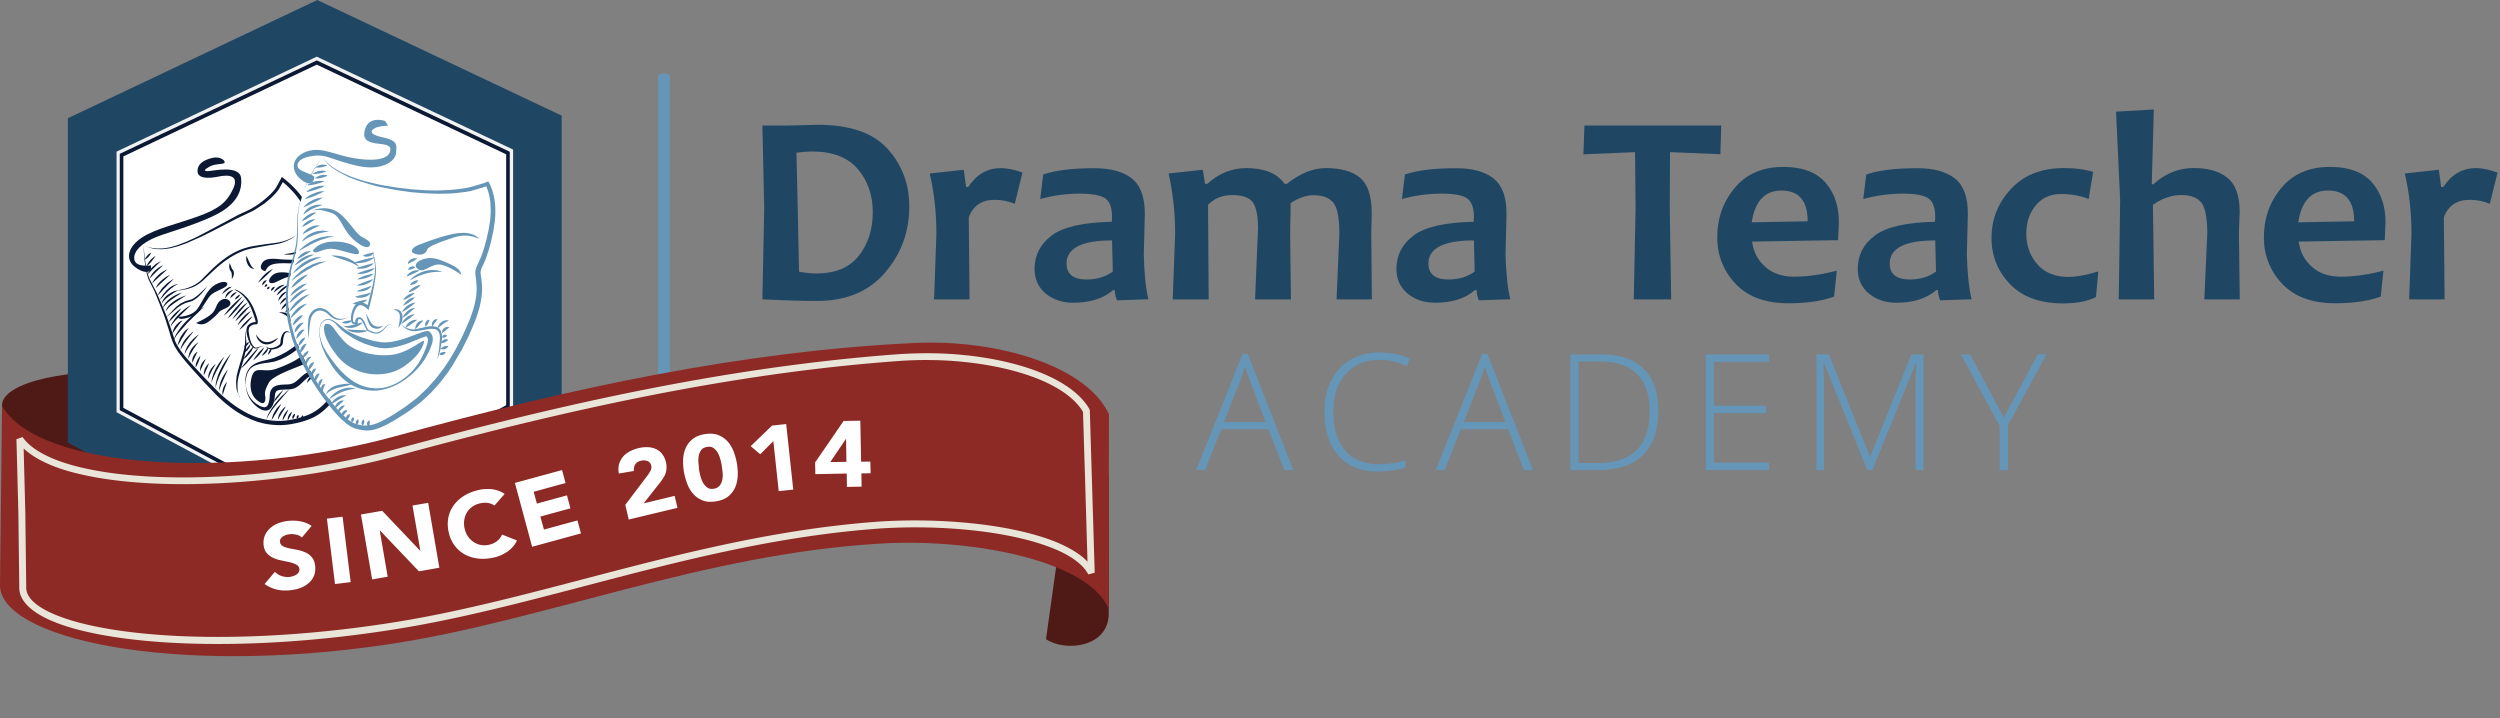 <svg xmlns="http://www.w3.org/2000/svg" xmlns:xlink="http://www.w3.org/1999/xlink" viewBox="0 0 194.55 55.89" xmlns:v="https://vecta.io/nano"><rect x="0" y="0" width="194.55" height="55.89" fill="#808080" stroke="none"/><path d="M.16 31.69c-.26-2.08 6-3.11 10.23-2.62l6.04 13.6c-3.16-.15-13.13-.3-16.27-.44V31.69z" fill-rule="evenodd" fill="#4f1915"/><g fill="#1f4764"><path d="M70.76 16.07c0 1.97-.63 3.69-1.89 5.15-1.26 1.47-3.03 2.2-5.3 2.2-1.03 0-2.44-.04-4.24-.12l.14-7.08-.14-6.45h1.82l1.33-.03 1.15-.03c2.5 0 4.31.62 5.44 1.87s1.69 2.75 1.69 4.49zm-2.84.45c0-1.33-.39-2.45-1.16-3.36-.78-.91-1.96-1.37-3.55-1.37-.3 0-.71.03-1.23.09l.1 4.34.1 4.92c.45.09.9.14 1.35.14 1.49 0 2.59-.46 3.31-1.39.72-.91 1.08-2.04 1.08-3.37z"/><use xlink:href="#B"/><path d="M89.37 23.29l-2.45.08c-.11-.29-.17-.55-.17-.79h-.13c-.76.65-1.79.98-3.09.98-.87 0-1.58-.24-2.16-.72-.57-.48-.86-1.12-.86-1.92 0-1.05.44-1.92 1.33-2.59s2.45-1.03 4.68-1.07l.02-.35c0-.75-.18-1.24-.54-1.48s-1.02-.36-1.98-.36c-1.05 0-2.07.14-3.07.42l.23-1.91c.94-.33 2.27-.49 3.99-.49 1.25 0 2.22.26 2.9.79s1.02 1.45 1.02 2.76l-.04 1.59-.04 1.54c.03 1.44.14 2.61.36 3.52zm-2.77-2.16l-.06-2.42c-2.36 0-3.54.6-3.54 1.8 0 .82.52 1.24 1.56 1.24.81 0 1.49-.21 2.04-.62zm20.16 2.17h-2.75l.22-5.11c0-1.24-.16-2.05-.48-2.43s-.83-.57-1.53-.57c-.56 0-1.15.2-1.78.61l-.04 2.33.06 5.17h-2.79l.23-5.54c0-.93-.13-1.59-.39-1.99-.26-.39-.8-.59-1.62-.59-.75 0-1.38.25-1.88.76l.05 7.36h-2.8l.19-5.11c0-1.62-.17-3.18-.51-4.69l2.66-.29.18 1.1h.17c.9-.82 1.92-1.23 3.04-1.23 1.41 0 2.41.41 2.98 1.23h.17c1.03-.82 2.04-1.23 3.04-1.23 1.18 0 2.07.25 2.67.76s.9 1.43.9 2.77l-.02.75-.02.75.05 5.19z"/><use xlink:href="#C"/><path d="M133.95 9.77l-.07 2.23-3.92-.16-.02 4.38.11 7.08h-2.91l.14-7.08-.04-4.38-4.02.17.08-2.24h10.65zm9.15 7.54l-.06 1.38-6.69.11c.1.78.43 1.43 1.01 1.95.57.52 1.33.78 2.26.78 1.04 0 2.14-.16 3.32-.47l-.21 2.02c-.96.35-2.14.52-3.55.52-1.79 0-3.16-.5-4.11-1.51a5.08 5.08 0 0 1-1.43-3.63c0-1.48.45-2.75 1.36-3.84.9-1.08 2.16-1.63 3.77-1.63 1.47 0 2.56.4 3.27 1.2.71.81 1.06 1.84 1.06 3.12zm-2.43-.09c0-1.59-.68-2.39-2.04-2.39-1.29 0-2.06.83-2.31 2.47l4.35-.08z"/><use xlink:href="#C" x="35.9"/><path d="M163.29 21.12l-.18 1.99c-.63.33-1.49.5-2.57.5-1.79 0-3.16-.5-4.12-1.5s-1.44-2.2-1.44-3.59c0-1.46.5-2.72 1.51-3.81s2.38-1.63 4.12-1.63c.85 0 1.61.1 2.28.29l-.35 2.12c-.64-.26-1.35-.39-2.14-.39-.84 0-1.5.3-1.98.89-.49.59-.73 1.32-.73 2.19 0 .94.29 1.74.86 2.39s1.39.98 2.44.98c.62-.01 1.39-.15 2.3-.43zm11.01 2.18h-2.76l.23-5.11c0-1.23-.16-2.04-.47-2.43-.31-.38-.82-.58-1.54-.58-.75 0-1.5.25-2.22.76l.1 7.36h-2.76l.11-7.72-.32-6.89 2.94-.17-.16 5.82h.13c.92-.84 1.96-1.26 3.14-1.26 1.12 0 1.99.25 2.62.76s.95 1.4.95 2.67l-.03.8-.03.81.07 5.18zm11.34-5.99l-.06 1.38-6.69.11c.1.78.43 1.43 1.01 1.95.57.52 1.33.78 2.26.78 1.04 0 2.14-.16 3.32-.47l-.21 2.02c-.96.35-2.14.52-3.55.52-1.79 0-3.16-.5-4.11-1.51a5.08 5.08 0 0 1-1.43-3.63c0-1.48.45-2.75 1.36-3.84.9-1.08 2.16-1.63 3.77-1.63 1.47 0 2.56.4 3.27 1.2.7.81 1.06 1.84 1.06 3.12zm-2.44-.09c0-1.59-.68-2.39-2.04-2.39-1.29 0-2.06.83-2.31 2.47l4.35-.08z"/><use xlink:href="#B" x="114.79"/></g><path d="M24.69.19L5.45 9.31v25.03L24.61 44.6l18.93-10.52V9.11z" fill="#644932"/><path d="M24.69 0L5.28 9.2v25.25l19.33 10.34 19.1-10.61V9z" fill="#1f4764"/><path d="M24.65 4.41L9.07 11.8v20.28l15.52 8.3 15.34-8.52V11.64z" fill="#f2f2f2"/><path d="M24.65 4.7L9.32 11.97v19.95l15.27 8.17 15.08-8.39V11.81z" fill="#0b1935"/><path d="M24.65 5.03L9.6 12.17v19.57l14.99 8.02 14.8-8.23V12.01z" fill="#fff"/><g fill="#0b1935"><path d="M22.1 19.78l.24-.03.24-.04c.08-.02.18-.03.27-.06l.26-.07c.08-.03.17-.04.23-.08.13-.06.23-.09.23-.09s-.07.07-.19.15c-.06.05-.14.08-.22.12-.04.02-.08.04-.13.05s-.09.03-.14.04c-.09.03-.19.03-.28.05h-.25c-.17 0-.26-.04-.26-.04M20.08 22s.05-.09.14-.21l.16-.2c.06-.07.13-.14.2-.21s.15-.13.22-.19c.08-.06.15-.1.22-.14.13-.08.22-.12.22-.12l-.17.18-.18.17c-.06.07-.13.13-.2.2l-.4.36-.21.16m.34.2s-.02-.03-.01-.09c0-.03.01-.07.03-.09l.06-.09c.05-.06.11-.09.16-.11s.09-.03.09-.03-.01.04-.04.09c-.01.02-.03.05-.05.07s-.04.04-.06.07c-.02.02-.04.05-.06.07s-.05.04-.06.05c-.01.02-.04.03-.04.05-.01 0-.02.01-.02.01m.18.12s0-.1.05-.15.14-.05.15-.05c0 0 0 .1-.05.15s-.15.06-.15.05m.18.19s0-.1.05-.15.14-.05.15-.05c0 0 0 .1-.05.15s-.15.05-.15.05m.31.13s-.01-.03.01-.08c.01-.04.03-.1.07-.14.02-.02.04-.04.07-.06.02-.01.05-.02.07-.03.04-.01.08-.01.08-.01s-.01.04-.03.07c-.02.04-.05.08-.08.12a.73.73 0 0 1-.11.09c-.05.03-.08.04-.08.04m.22.13s.01-.07.07-.16c.03-.04.06-.09.11-.14.04-.05.1-.09.15-.13.11-.08.24-.13.34-.16l.17-.03s-.05.05-.13.1c-.04.02-.09.06-.14.09a1.43 1.43 0 0 0-.15.11c-.11.07-.21.15-.29.21s-.13.11-.13.11m.2.22s.04-.08.11-.18.19-.23.32-.35l.2-.15c.07-.04.14-.07.2-.1.13-.04.21-.05.21-.05s-.07.06-.17.12l-.35.29-.18.16-.16.14-.18.12m.15.44s0-.07.03-.17c.02-.05.04-.11.08-.16.03-.06.08-.11.12-.16a.96.96 0 0 1 .3-.22c.09-.04.16-.06.16-.06s-.04.06-.11.12a.68.68 0 0 0-.12.12c-.04.04-.09.08-.13.13-.09.09-.17.19-.23.26l-.1.14"/><path d="M21.8 23.73v-.04a.26.26 0 0 1 .03-.11c.03-.1.12-.19.21-.29.02-.02.05-.04.08-.06l.08-.05c.05-.03.1-.05.15-.08l.15-.06s-.04.05-.11.12l-.12.11c-.02.02-.04.04-.07.06-.02.02-.05.03-.07.06-.04.04-.08.09-.13.12-.04.04-.09.07-.11.1-.03.03-.06.06-.07.08l-.02.04m.1.39s0-.06.04-.15c.02-.04.04-.1.08-.14l.12-.14a.36.36 0 0 1 .14-.11c.05-.03.1-.05.14-.07.08-.04.14-.05.14-.05l-.1.12-.11.1c-.04.03-.09.07-.12.12l-.23.22c-.03.03-.06.05-.08.08l-.02.02m.3.2s.01-.04.03-.09a.51.51 0 0 1 .11-.16.79.79 0 0 1 .15-.12l.09-.04s-.01.04-.03.09a.51.51 0 0 1-.11.16.79.79 0 0 1-.15.12c-.05.03-.09.04-.09.04m.29.2s.01-.04.03-.09a.7.7 0 0 1 .1-.16.79.79 0 0 1 .15-.12c.05-.03.09-.04.09-.04s-.01.04-.03.09-.06.11-.1.15a.79.79 0 0 1-.15.12c-.05.04-.09.05-.09.05m.41.13s.01-.04.03-.09a.7.7 0 0 1 .1-.16.79.79 0 0 1 .15-.12l.09-.04s-.01.04-.03.09a.51.51 0 0 1-.11.16.79.79 0 0 1-.15.12c-.04.03-.08.04-.08.04m.42.1s.01-.04.03-.09a.7.7 0 0 1 .1-.16.79.79 0 0 1 .15-.12c.05-.03.09-.03.09-.03s-.01.04-.03.09a.7.7 0 0 1-.1.16.79.79 0 0 1-.15.12c-.05.02-.09.03-.09.03"/><use xlink:href="#D"/><use xlink:href="#D" x="0.26" y="0.26"/><path d="M24.21 25.56s.01-.04.03-.09a.7.7 0 0 1 .1-.16.79.79 0 0 1 .15-.12c.05-.03.09-.04.09-.04s-.01.04-.03.09a.7.7 0 0 1-.1.16c-.04.05-.1.09-.15.12-.05.04-.09.04-.09.04m.44.1s.01-.04.03-.09a.7.7 0 0 1 .1-.16.79.79 0 0 1 .15-.12l.09-.04s-.01.04-.03.09a.39.39 0 0 1-.11.15.79.79 0 0 1-.15.12c-.04.04-.08.05-.08.05m.26.19s.01-.04.03-.09a.7.7 0 0 1 .1-.16.48.48 0 0 1 .15-.11c.05-.03.09-.04.09-.04s-.01.04-.03.09a.51.51 0 0 1-.11.16c-.04.05-.1.09-.15.12-.04.02-.08.03-.08.03m.35.17s.01-.04.03-.09a.7.7 0 0 1 .1-.16.48.48 0 0 1 .15-.11c.05-.03.09-.04.09-.04s-.01.04-.03.09a.51.51 0 0 1-.11.16.79.79 0 0 1-.15.12c-.04.02-.08.03-.08.03m.28.29s.01-.04.03-.09a.51.51 0 0 1 .11-.16c.04-.05.1-.09.15-.12.05-.02.09-.03.09-.03l-.04.09a.7.7 0 0 1-.1.16.79.79 0 0 1-.15.12c-.05.01-.09.03-.09.03"/><use xlink:href="#D" x="2.26" y="1.59"/><path d="M17.29 22.89s.02-.06.07-.14.13-.17.22-.25l.15-.1a.47.47 0 0 1 .15-.06c.09-.02.15-.02.15-.02s-.05.05-.12.09c-.04.02-.07.06-.12.09l-.13.1-.25.19c-.07.07-.12.1-.12.1m.25.34s-.01-.06.01-.16c.02-.04.03-.1.06-.15s.07-.1.11-.14c.04-.05.09-.08.14-.11s.1-.05.14-.07c.09-.03.15-.04.15-.04s-.04.05-.11.11c-.04.02-.07.06-.11.1l-.12.11a1.37 1.37 0 0 0-.2.23l-.07.12"/><path d="M17.93 23.21s0-.05.02-.11c.02-.07.07-.15.14-.21.04-.03.07-.06.11-.08s.07-.04.11-.05c.07-.02.12-.02.12-.02s-.03.04-.08.08c-.03.02-.05.05-.08.08-.03.02-.06.05-.09.08-.06.06-.12.11-.17.15-.04.05-.08.08-.08.08m.35.1s.01-.04.03-.09a.79.79 0 0 1 .12-.15c.05-.05.11-.08.16-.11.05-.02.09-.03.09-.03s-.01.04-.04.09a.79.79 0 0 1-.12.15.47.47 0 0 1-.16.1c-.04.03-.08.04-.08.04m-.87 1.26s.07-.11.2-.27c.12-.15.28-.36.47-.54.18-.19.38-.36.53-.49s.26-.2.26-.2l-.2.26-.48.53-.52.5-.26.21m.3.22l.18-.27.44-.55.48-.5.24-.21-.18.27-.44.55-.48.51-.24.2m.37.05s.05-.1.15-.24l.38-.49.23-.24a1.24 1.24 0 0 1 .22-.19l.23-.17s-.07.1-.18.22l-.4.47-.43.45-.2.19m.22.17l.14-.23c.1-.13.22-.3.37-.45.07-.08.15-.15.22-.22s.15-.12.22-.17c.13-.09.23-.14.23-.14s-.07.09-.18.2c-.06.06-.12.12-.18.2s-.14.15-.21.23l-.41.41-.2.17m.17.32s.04-.09.12-.22l.14-.21.19-.22c.07-.07.13-.15.2-.2a2.08 2.08 0 0 1 .2-.15c.12-.09.21-.13.21-.13s-.06.08-.16.19c-.05.05-.1.12-.17.18-.03.03-.06.07-.09.1l-.1.11-.37.38c-.09.1-.17.17-.17.17m.15.35l.13-.2.14-.19c.06-.07.12-.14.19-.2.13-.14.27-.26.38-.35s.19-.14.19-.14-.05.08-.14.2l-.34.39-.37.35-.18.14m2.22 1.94l.03-.1c.02-.06.05-.13.08-.2.04-.07.07-.14.11-.19l.07-.08s.01.04 0 .11c-.01.03-.01.07-.02.11a.37.37 0 0 1-.05.11.36.36 0 0 1-.07.1c-.02.03-.06.05-.08.08-.02.05-.07.06-.07.06"/><path d="M20.37 27.7l.07-.12c.04-.07.1-.15.17-.23l.05-.06c.02-.02.04-.04.05-.06l.08-.1c.05-.06.1-.1.1-.1l-.03.13c-.01.04-.03.09-.05.13-.02.05-.06.09-.09.13l-.11.12-.11.08c-.07.06-.13.08-.13.08"/><path d="M19.71 28.04s.04-.08.11-.18c.07-.11.17-.24.27-.37.11-.13.23-.24.32-.33l.16-.13-.1.18c-.07.11-.17.24-.27.37-.11.13-.23.24-.32.33-.1.09-.17.13-.17.13m.44-1.01s-.07.12-.19.29l-.46.6-.27.31c-.08.1-.18.18-.25.25l-.26.22s.08-.12.21-.28l.47-.59.5-.57.25-.23m-1.22.93s.04-.08.11-.18l.27-.36c.1-.13.21-.25.29-.34s.15-.15.15-.15l-.08.19c-.03.05-.06.12-.1.19s-.1.13-.15.2c-.1.13-.22.25-.32.33l-.17.12m.57-1.21s0 .06-.03.14c-.02.04-.03.09-.05.13-.02.05-.06.09-.09.14-.04.04-.06.09-.11.13-.04.04-.08.06-.12.09-.07.05-.12.07-.12.07s.02-.06.07-.12l.08-.11.09-.13.18-.23c.03-.03.05-.06.07-.07.01-.03.03-.04.03-.04m-.5.22s.02-.04.05-.08l.11-.14.13-.11c.04-.03.08-.05.08-.05s0 .04-.02.09c-.01.02-.02.06-.04.09-.01.03-.04.05-.06.08-.03.02-.05.05-.08.07s-.06.02-.08.04c-.05.01-.09.01-.09.01m-7.24-7.31s-.01.05-.05.11a.83.83 0 0 1-.15.21.97.97 0 0 1-.19.17c-.06.04-.11.06-.11.06s.01-.05.05-.11a1.19 1.19 0 0 1 .15-.21.97.97 0 0 1 .19-.17l.11-.06"/><path d="M12.09 19.93s-.03.06-.09.14l-.22.29c-.08.1-.18.19-.25.26-.07.06-.13.1-.13.1s.02-.06.07-.15a1.65 1.65 0 0 1 .21-.3 1.79 1.79 0 0 1 .13-.14l.13-.1c.08-.07.15-.1.15-.1m.44.39s-.02.02-.05.04-.07.07-.12.12l-.17.16-.19.19c-.07.06-.13.12-.19.19l-.16.17c-.1.1-.18.16-.18.16s.04-.09.12-.2l.13-.2.08-.11.1-.1.21-.18c.07-.06.15-.09.21-.13.12-.08.21-.11.21-.11m.17.32l-.17.16c-.05.04-.11.11-.17.16l-.2.19c-.06.07-.13.13-.19.19l-.17.17-.16.17s.03-.09.1-.22c.04-.06.08-.13.14-.2.05-.07.12-.14.19-.21.14-.13.29-.24.42-.31.12-.07.21-.1.21-.1m.32.33l-.19.17-.41.37-.22.2-.19.18-.18.18s.04-.09.12-.23c.04-.07.1-.14.16-.21.06-.08.14-.14.21-.22.15-.14.32-.26.46-.33.14-.08.24-.11.24-.11m.22.41l-.18.17c-.06.05-.11.11-.18.17l-.21.19-.39.36-.17.17.11-.22a2.08 2.08 0 0 1 .36-.41c.15-.13.31-.24.44-.32l.22-.11m.28.33l-.06.06c-.04.03-.08.09-.15.15l-.2.2-.23.24c-.08.08-.16.15-.23.24l-.19.21-.21.2.14-.25.16-.24c.03-.04.06-.09.1-.13l.12-.12.24-.23c.08-.07.17-.12.24-.17.16-.12.27-.16.27-.16m.37.39l-.08.03a1.82 1.82 0 0 0-.19.1c-.04.02-.08.05-.12.08s-.08.07-.13.1c-.09.06-.18.15-.27.23s-.16.17-.25.25l-.11.12-.09.11-.21.23s.05-.11.15-.27c.05-.08.1-.18.18-.26.08-.09.15-.19.24-.27.1-.08.18-.17.29-.23.1-.07.2-.11.29-.15.04-.02.09-.03.12-.04.04-.01.07-.02.1-.02.04-.01.08-.01.08-.01"/><path d="M13.86 22.59l-.23.14c-.14.08-.31.2-.48.32l-.24.19-.18.19c-.05.06-.09.11-.11.15-.03.04-.04.06-.04.06l.02-.07c.01-.05.03-.11.07-.19a1.38 1.38 0 0 1 .16-.23c.07-.08.15-.15.24-.22l.27-.17c.09-.05.18-.08.26-.11l.26-.06m.3.18l-.25.17-.26.17-.29.2-.28.21-.22.21c-.06.07-.1.13-.12.17-.02.05-.04.07-.04.07s0-.03.01-.08c0-.03.01-.06.03-.09.01-.04.03-.08.06-.11.05-.08.11-.17.2-.25.08-.09.18-.16.28-.24.2-.15.42-.26.59-.33s.29-.1.29-.1m.34.22l-.28.17-.28.18-.31.21c-.11.07-.21.15-.3.22s-.18.15-.24.22c-.03.03-.06.07-.09.1s-.05.06-.06.08l-.05.08s.01-.03.02-.09a.69.69 0 0 1 .04-.1c.02-.04.04-.08.07-.12.06-.08.13-.18.22-.26.09-.09.2-.17.3-.24.22-.15.46-.27.64-.34.19-.08.32-.11.32-.11m1.61-.69s-.14.21-.39.5c-.13.14-.28.31-.48.45-.1.07-.2.14-.33.19l-.37.11c-.13.02-.22.1-.33.14s-.2.13-.3.19-.18.14-.26.21l-.23.2-.35.3c-.09.07-.15.09-.15.09s.02-.01.04-.03.06-.05.1-.09c.08-.07.18-.19.31-.33.06-.07.14-.14.21-.22.08-.08.16-.16.26-.23s.19-.16.31-.21.23-.13.36-.16l.36-.1a1.11 1.11 0 0 0 .3-.17 3.53 3.53 0 0 0 .49-.41l.45-.43"/><path d="M14.11 24l-.14.19-.34.38-.35.36-.17.16.11-.21.13-.2.18-.2a2.75 2.75 0 0 1 .38-.34c.11-.1.2-.14.2-.14m.76-.27l-.85.83c-.11.1-.2.22-.3.31l-.25.28-.22.3s.02-.03.04-.1c.03-.06.06-.15.12-.25.07-.09.14-.21.22-.32a4.48 4.48 0 0 1 .3-.33c.21-.21.45-.4.63-.53l.31-.19m-.66 1.21l-.14.15a7.11 7.11 0 0 0-.28.35c-.05.06-.09.13-.14.19l-.12.17c-.06.1-.12.17-.12.17s.01-.08.05-.21c.04-.12.11-.28.21-.41.05-.07.11-.13.17-.19.05-.06.12-.1.17-.14.11-.06.2-.08.2-.08m1.7-1.09l-.41.38-.88.86-.81.92-.13.19-.09.15-.08.14s.02-.05.05-.15c.01-.05.04-.1.07-.17.03-.06.06-.14.11-.21l.15-.23.18-.25a5.08 5.08 0 0 1 .44-.5 7.92 7.92 0 0 1 .93-.82l.47-.31m-1.23 1.68s-.01.02-.04.06-.06.1-.1.16c-.09.13-.19.3-.29.47-.06.08-.12.17-.16.25s-.09.16-.13.22l-.15.22s.02-.1.07-.25c.03-.07.06-.16.09-.25.02-.04.03-.09.06-.14l.08-.13.17-.25.09-.11.09-.09c.13-.11.22-.16.22-.16m.39.27l-.18.22c-.06.06-.11.14-.18.22l-.19.26-.19.26c-.05.09-.12.16-.15.24l-.14.24s.02-.11.07-.27c.03-.08.07-.17.12-.27.04-.1.12-.19.18-.28a2.67 2.67 0 0 1 .43-.45c.13-.12.23-.17.23-.17m.42.22l-.2.23-.2.24-.22.27c-.03.05-.07.1-.1.14-.03.05-.07.09-.1.14l-.17.26-.14.27s.02-.12.07-.3l.13-.29.2-.3.24-.27c.08-.08.16-.15.24-.21.14-.12.25-.18.25-.18m-.05.62l-.15.19c-.05.05-.09.13-.14.2s-.11.15-.15.23l-.14.24c-.04.08-.09.14-.11.21l-.1.22s0-.1.03-.24c.01-.07.04-.15.07-.24.02-.04.03-.09.06-.13l.07-.13c.05-.09.12-.16.17-.23a1.36 1.36 0 0 1 .18-.17c.12-.11.21-.15.21-.15m-.07.74l-.07.13-.13.28c-.03.05-.05.1-.07.15s-.05.09-.06.14c-.03.08-.07.14-.07.14s-.01-.06-.01-.15.02-.22.08-.33c.02-.06.06-.11.09-.16s.07-.08.11-.12c.07-.06.13-.08.13-.08m.22.32l-.03.15-.11.31-.14.3c-.04.08-.09.13-.09.13s0-.06.01-.15c.01-.05.01-.1.03-.16.01-.06.04-.11.06-.17.05-.11.11-.22.17-.29.05-.08.1-.12.1-.12m.42.24l-.07.15c-.02.04-.04.1-.07.15-.02.06-.06.11-.08.17l-.08.17c-.02.05-.06.1-.07.15l-.07.15s-.01-.07 0-.17a1.09 1.09 0 0 1 .1-.36c.03-.06.07-.12.1-.17l.11-.13c.07-.07.13-.11.13-.11m.27.33l-.02.04c-.02.02-.03.07-.05.11s-.05.09-.06.15c-.02.06-.05.11-.08.17-.03.05-.04.12-.07.17-.02.06-.05.11-.07.15-.04.09-.08.15-.08.15s0-.07.01-.17l.03-.17c.02-.06.03-.13.06-.19a.95.95 0 0 1 .1-.17c.03-.06.07-.1.11-.14s.07-.06.09-.08c.01-.02.03-.02.03-.02m.52.04s-.05.07-.11.18c-.04.05-.07.12-.11.18-.03.07-.08.13-.11.21-.03.07-.08.14-.1.21-.03.07-.07.13-.08.19l-.08.19s-.01-.08 0-.21c0-.06.03-.14.05-.21.02-.08.06-.15.1-.23a1.43 1.43 0 0 1 .28-.37c.08-.09.16-.14.16-.14m.66-.56l-.55 1.01c-.07.12-.13.25-.19.37l-.15.33-.12.34s0-.04.01-.1l.04-.26.11-.36.18-.39c.14-.26.3-.5.44-.67.13-.17.23-.27.23-.27m.52-.25l-.22.41-.22.42-.25.48-.23.49-.17.44-.05.18c-.01.05-.03.1-.03.14l-.02.13s0-.05-.01-.13c0-.04 0-.09.01-.15a.68.68 0 0 1 .03-.19 3.78 3.78 0 0 1 .13-.47c.06-.17.13-.34.22-.51a6.18 6.18 0 0 1 .53-.88l.28-.36m-.25 1.26s-.04.11-.11.26l-.25.56c-.05.1-.08.2-.13.3l-.1.27-.08.27v-.08c0-.05-.01-.12.01-.21l.06-.29a2.56 2.56 0 0 1 .12-.32c.09-.21.21-.4.31-.54.09-.14.17-.22.17-.22m-.07.96l-.05.17-.12.35-.06.19c-.01.06-.04.11-.05.16l-.04.17s-.02-.07-.03-.18c0-.05 0-.12.01-.18.01-.07.03-.13.05-.2.05-.13.12-.26.18-.34.05-.09.11-.14.11-.14m4.38.63l-.1.17-.25.34-.14.17c-.04.06-.09.1-.13.15l-.14.14.08-.18.1-.17c.04-.06.09-.12.14-.18a3 3 0 0 1 .3-.31c.07-.09.14-.13.14-.13m.5-.08l-.31.36c-.1.1-.2.23-.32.37l-.36.42-.34.43c-.06.07-.1.14-.14.21l-.13.19c-.04.06-.06.12-.09.17l-.07.13c-.04.07-.06.12-.06.12s.01-.05.04-.12c.01-.04.03-.09.05-.14s.03-.12.07-.18.07-.13.11-.2l.13-.22.33-.45.37-.42c.12-.13.25-.24.35-.34.21-.21.37-.33.37-.33m-.65 1.16l-.03.06-.08.15-.26.44-.15.23c-.04.08-.08.14-.12.21l-.13.2.06-.23c.02-.07.05-.15.08-.23.03-.09.09-.16.13-.25l.15-.23.16-.18.19-.17m.35.2l-.09.17-.22.35-.21.35-.09.17s0-.08.02-.2l.06-.19a1.28 1.28 0 0 1 .11-.2 1.91 1.91 0 0 1 .27-.33c.08-.08.15-.12.15-.12m.2.25s-.02.06-.06.14l-.14.29-.09.15c-.02.05-.05.09-.07.13l-.09.13s0-.06.02-.15c.01-.04.02-.1.04-.15.01-.06.05-.11.07-.16l.09-.15.11-.12c.06-.08.12-.11.12-.11m.27.17l-.03.12a1.46 1.46 0 0 1-.1.23c-.05.08-.09.15-.12.22l-.07.1s-.01-.05 0-.12c0-.04.01-.08.02-.13.01-.04.03-.09.05-.13s.04-.09.07-.12c.03-.04.06-.06.08-.09.05-.06.1-.08.1-.08m.25.15s0 .04-.01.08-.02.1-.04.14l-.07.13c-.02.04-.05.07-.05.07s-.02-.03-.03-.08c0-.02-.01-.05-.01-.09 0-.03.02-.06.03-.09.02-.06.07-.1.11-.13.03-.02.07-.03.07-.03m.27.1s0 .03.01.06c0 .03 0 .07-.01.1s-.03.06-.05.09c-.02.02-.05.04-.05.04s-.02-.02-.03-.05-.02-.08-.01-.12l.03-.06c.01-.02.03-.03.05-.04.03-.02.06-.02.06-.02m.34.02c.01 0 .05.09.02.16-.02.07-.11.11-.11.11-.01 0-.05-.09-.02-.16.02-.07.11-.11.11-.11m.53-3.31s-.05.07-.13.16l-.14.15-.16.17-.3.31a.73.73 0 0 0-.09.11c-.02.03-.04.04-.04.04s0-.02.01-.05.02-.09.05-.14.06-.12.11-.18.1-.13.16-.18c.11-.12.24-.22.35-.28.1-.08.18-.11.18-.11m.47.12l-.12.1c-.04.03-.07.07-.11.1-.04.04-.09.07-.12.12l-.12.13c-.03.04-.08.08-.1.11-.05.07-.1.12-.1.12l.03-.16c.01-.05.04-.1.07-.15.02-.02.03-.05.05-.08l.06-.07c.04-.05.1-.09.15-.12s.1-.06.15-.07c.09-.03.16-.03.16-.03"/><path d="M13.86 24.65s1.06.02 1.52-.64.75-1.55 1.46-1.9.97-.09.8.12c-.17.22-.92.43-1.24.74s-.75 1.29-1.24 1.53c-.5.25-1.28.48-1.3.15m1.4.48s.8-.34 1.21-.71.32-.86.8-1.1 1.04.34.31.66c-.7.31-.41.26-.92.7-.51.45-.85.73-1.4.45m5.39-4.03s-.48-.06-.32-.48c.15-.41.51-.54 1.3-.46.8.08 1.83.06 2.09-.01.26-.08.48-.17.58-.31.11-.14.14-.2.14-.2s.06.2-.11.34-.64.54-1.93.51c-1.29-.04-1.53.15-1.75.61m3.18-.14s-.2.49-1.3.29-1.36.17-1.52.4c-.15.23-.08.55.49.29s.77-.43 1.33-.4c.57.03 1.03-.11 1-.58M13.57 22.6s.17 0 .46-.05a3.53 3.53 0 0 0 1.13-.39 2.52 2.52 0 0 0 .62-.49l.64-.64c.45-.44.97-.88 1.55-1.23a5.39 5.39 0 0 1 .91-.43 5.51 5.51 0 0 1 .95-.24l.9-.14.8-.1.35-.07c.11-.02.21-.06.31-.09.1-.02.18-.07.26-.1l.22-.1.39-.23-.38.27c-.06.04-.14.07-.22.11s-.16.09-.26.12l-.31.11-.35.08-.8.13-.88.16c-.31.06-.61.13-.92.24-.3.12-.6.26-.88.43-.57.34-1.08.76-1.53 1.19l-.66.62c-.21.2-.44.37-.66.49-.23.12-.45.19-.65.24s-.38.08-.52.1l-.47.01"/><path d="M17.88 20.47l.07.19.03.09c.01.03.03.06.04.09s.03.06.05.09l.06.09.02.03.02.04c.01.03.02.05.02.07a.66.66 0 0 1 .01.14c0 .09-.03.16-.05.22-.05.12-.11.19-.11.19v-.21c0-.06 0-.13-.01-.19 0-.03-.01-.07-.02-.1 0-.01-.01-.03-.01-.04l-.03-.04c-.02-.04-.05-.07-.07-.11s-.03-.08-.04-.12c-.02-.08-.03-.16-.02-.22.01-.13.04-.21.04-.21m1.3-.57a1.28 1.28 0 0 0 .08.18l.08.18.09.2c.03.07.07.13.1.19.02.03.04.05.05.08.02.02.04.05.06.07s.04.04.06.05c.02.02.03.02.05.04l.05.03h-.06c-.02 0-.04 0-.07-.01s-.06-.01-.09-.03a.55.55 0 0 1-.18-.13c-.02-.03-.06-.06-.08-.1l-.06-.11c-.07-.15-.1-.32-.1-.44s.02-.2.02-.2m-1 2.59c.07.02.14.03.2.06.07.03.13.05.19.09s.13.06.18.11l.18.13c.06.04.1.1.16.15l.15.15.13.17c.04.06.09.11.12.18l.11.19.1.19.16.39.14.41.05.21c.01.03.01.08.01.12v.07c0 .01 0 .02-.01.04 0 .01-.01.02-.01.03 0 0 0 .01-.01.02s-.02.02-.04.03l-.02.01h-.02c-.06 0-.12 0-.18.01s-.12.03-.17.06a.45.45 0 0 0-.14.1c-.04.04-.07.09-.08.15-.02.05-.03.11-.03.17s0 .12.02.19l.03.2c.01.07.03.13.04.2a2.43 2.43 0 0 0 .13.38c.06.12.13.24.23.31.05.04.1.06.16.04l.2-.05.4-.1-.39.14-.19.07c-.08.03-.17.01-.23-.03-.07-.04-.12-.09-.16-.15-.05-.06-.08-.12-.12-.18-.07-.12-.12-.26-.17-.39-.04-.13-.08-.27-.1-.41-.01-.07-.02-.14-.02-.22a.97.97 0 0 1 .03-.23c.02-.08.06-.15.12-.21s.12-.11.19-.14.14-.06.22-.07c.08-.02.15-.02.23-.02l-.04.01c-.01 0-.02.01-.03.02h-.01c0-.01.01-.02 0-.03 0-.03 0-.06-.01-.09a1.33 1.33 0 0 0-.05-.19l-.13-.39-.15-.39c-.02-.07-.06-.12-.09-.18l-.09-.19c-.03-.06-.07-.12-.11-.18l-.12-.17c-.04-.06-.09-.1-.13-.16l-.14-.15-.16-.14c-.05-.05-.11-.08-.17-.12s-.12-.07-.18-.1c-.04-.07-.11-.09-.18-.12m3.52 1.83s.14-.04.35-.01c.05.01.11.02.17.04s.12.05.18.08c.06.04.12.08.17.13a.86.86 0 0 1 .14.18.88.88 0 0 1 .09.2 1.33 1.33 0 0 1 .05.19c.02.06.03.12.05.18l.02.17c.02.11.01.19.01.26 0 .06-.02.1-.02.1s0-.04-.02-.09l-.03-.1c-.01-.04-.03-.08-.05-.13-.01-.05-.03-.1-.05-.15l-.07-.17-.07-.18c-.02-.06-.05-.11-.08-.17s-.07-.1-.11-.15c-.04-.04-.08-.09-.13-.12l-.14-.09c-.05-.02-.1-.05-.14-.07-.18-.08-.32-.1-.32-.1"/><path d="M19.93 26.03a2 2 0 0 0 .2.27l.11.11c.04.04.09.07.13.1a.46.46 0 0 0 .16.07c.05.03.11.03.17.04.06 0 .12.01.18 0 .06-.02.12-.01.17-.04.06-.02.11-.03.16-.06.05-.02.1-.05.14-.07.09-.04.16-.09.21-.11.05-.03.09-.04.09-.04s-.02.03-.06.07-.1.11-.18.17l-.14.1c-.05.04-.11.06-.17.09s-.13.04-.2.06-.15.01-.22.01c-.07-.02-.15-.02-.22-.06-.07-.02-.13-.07-.19-.11-.05-.05-.1-.09-.14-.14s-.07-.1-.1-.14c-.09-.17-.1-.32-.1-.32m2.72-.1s-.04-.03-.11-.05c-.07-.03-.19-.06-.28 0-.05.03-.09.08-.12.14a.95.95 0 0 0-.07.22c-.02.08-.03.16-.04.24-.01.09 0 .18-.04.29-.04.12-.13.2-.22.24-.09.05-.16.09-.26.12-.09.02-.15.05-.24.06-.04 0-.09.01-.13.01a.36.36 0 0 1-.11-.02c-.07-.01-.13-.05-.19-.07-.05-.04-.09-.06-.12-.09s-.05-.06-.06-.07c-.01-.02-.02-.03-.02-.03s.03.03.1.08c.03.02.08.04.12.06.05.01.11.03.17.03.06.01.13-.01.2-.02.03 0 .07-.02.11-.03s.08-.03.12-.04c.06-.03.15-.07.21-.12.07-.04.12-.09.14-.15s.02-.16.03-.25a1.31 1.31 0 0 1 .06-.27c.03-.08.06-.17.11-.24.04-.07.11-.14.19-.17s.15-.03.21-.01.1.05.14.07c.07.03.1.07.1.07m4.09 1.79s-.01-.09-.07-.23c-.05-.14-.14-.33-.29-.54l-.12-.16c-.05-.05-.09-.1-.14-.16-.1-.1-.22-.2-.34-.3l-.2-.14-.21-.13-.46-.23-.46-.24c-.15-.08-.3-.17-.43-.26l-.39-.26-.35-.21c-.11-.06-.22-.11-.32-.14l-.14-.05-.12-.03-.23-.05.24.02c.04 0 .08 0 .13.01l.15.03c.05.01.11.02.16.04.06.02.11.05.18.07.12.05.24.12.38.19l.4.23c.14.09.28.16.43.24a4.93 4.93 0 0 0 .46.23l.46.24c.07.05.15.09.22.14l.2.15.18.16.16.17.14.17.11.17c.07.11.12.22.16.33.04.1.06.19.08.26.03.19.03.28.03.28m-8.05 3.18s-.01-.01-.04-.05c-.02-.03-.06-.08-.09-.15-.04-.07-.06-.15-.1-.25s-.05-.22-.07-.34l-.02-.41.05-.46.12-.48.14-.48.15-.48.12-.46c.05-.15.06-.3.09-.43.02-.07.03-.14.03-.2 0-.07 0-.13.01-.19v-.34-.15a.6.6 0 0 0 .02-.12c0-.02.01-.04.01-.05.01-.01.01-.03.02-.04.01-.03.02-.05.03-.07.02-.04.03-.05.03-.05s-.01.02-.02.06c-.01.02-.01.04-.02.07s-.02.06-.02.09c0 .04 0 .07-.01.12 0 .04.01.09.01.14l.04.34a1.41 1.41 0 0 0 .01.2c.01.07 0 .14-.01.21-.02.15-.02.3-.07.46l-.11.48-.14.48-.15.48-.13.46-.08.43-.01.4c.02.12.01.24.03.34s.03.19.06.25a.91.91 0 0 0 .06.16c.05.01.06.03.06.03m1.43.33s-.81-.44-.58-1.69c.23-1.24.86-.46 1.95-.84s2.04-.89 2.48-1.46 1.38-.37 1.7.34.23 1.21.11 1.27-.32.12-.66-.27c-.34-.4-1.1-.4-1.63-.17-.52.23-2.25.81-2.56 1.36s-.34.78-.29 1.06c.04.28 0 .79-.52.4m-1.03-1.56s-.01-.08.01-.23.06-.37.2-.63a1.32 1.32 0 0 1 .32-.36c.03-.03.07-.05.11-.08.02-.01.04-.02.06-.04l.06-.03c.09-.04.16-.08.26-.11.39-.14.83-.2 1.26-.36.22-.09.44-.18.66-.31l.17-.09c.06-.03.12-.07.17-.1l.33-.22.69-.49a2.32 2.32 0 0 1 .84-.39 1.94 1.94 0 0 1 .48-.03c.09 0 .16.02.24.03.08.03.17.04.24.08.3.14.53.39.69.67a2.92 2.92 0 0 1 .33.91c.07.32.13.64.09.99-.02.17-.08.36-.25.49-.16.13-.37.15-.55.13-.09-.02-.16-.02-.24-.04-.09-.02-.17-.04-.25-.07-.16-.05-.33-.16-.44-.22-.06-.03-.08-.03-.13-.03-.04 0-.11.03-.17.06a1.82 1.82 0 0 0-.36.22c-.23.17-.42.41-.68.61-.13.1-.29.19-.46.23s-.35.05-.48.05l-.41.02c-.13.01-.25.04-.32.08s-.11.11-.14.22l-.03.17-.02.2c-.04.27-.09.55-.31.78a.51.51 0 0 1-.43.17.81.81 0 0 1-.37-.12l-.15-.09-.07-.05c-.01-.01-.02-.01-.04-.03l-.03-.03c-.04-.03-.08-.06-.12-.1s-.08-.07-.11-.11a2.66 2.66 0 0 1-.34-.45 2.27 2.27 0 0 1-.18-.44c-.08-.27-.09-.5-.1-.65-.03-.13-.03-.21-.03-.21m.03 0l.01.23a2.06 2.06 0 0 0 .13.63c.09.26.27.56.56.79l.11.09c.04.03.08.06.13.08l.03.02.03.02.07.04a.35.35 0 0 0 .14.06c.09.04.19.06.27.06a.29.29 0 0 0 .2-.11c.1-.14.16-.38.18-.61 0-.06.01-.13.01-.19.01-.07.01-.15.03-.23.03-.15.13-.34.3-.45a1.16 1.16 0 0 1 .48-.15c.15-.02.3-.02.45-.03a1.56 1.56 0 0 0 .39-.04.96.96 0 0 0 .34-.16c.22-.15.43-.4.7-.59a2.38 2.38 0 0 1 .44-.25c.08-.03.16-.07.28-.08.11-.02.25.03.32.08.15.1.25.17.39.22.07.03.14.05.21.07a1.74 1.74 0 0 0 .22.05c.13.02.27.02.36-.05.1-.07.16-.2.19-.34.06-.29.03-.61-.02-.92s-.14-.61-.3-.88c-.15-.27-.37-.5-.64-.61-.07-.03-.14-.04-.2-.06a.83.83 0 0 0-.22-.01 1.85 1.85 0 0 0-.42.06c-.54.17-.93.63-1.39.95l-.35.24-.35.2-.36.17-.36.13c-.48.14-.94.14-1.3.24-.09.02-.18.06-.27.08l-.06.02-.05.03c-.04.02-.08.03-.11.06-.14.08-.25.19-.32.31-.15.23-.19.45-.22.6s-.03.23-.03.23m-7.93-10.6c.22.14.48.2.74.24l.19.02a1.21 1.21 0 0 0 .19.01c.13-.01.26 0 .39-.01.26-.04.52-.07.76-.15l.37-.11.36-.14.36-.14.35-.16c.24-.1.47-.22.7-.34l.69-.36.69-.37 1.38-.74c.23-.13.47-.23.71-.34.22-.11.48-.22.68-.36.22-.12.43-.28.63-.43l.3-.24.32-.29c.18-.18.36-.37.49-.57l.37-.68.07-.14.12.09a7.8 7.8 0 0 1 .99.91 5.19 5.19 0 0 1 .79 1.11c.06.1.09.21.14.32l.11.31.22.62c.15.41.29.83.51 1.18.05.09.12.16.18.24l.23.23.46.49a5.09 5.09 0 0 1 .76 1.13c.21.41.36.84.46 1.28l.07.33.05.34.09.65.33 2.63a11.9 11.9 0 0 1 .08 1.34c0 .45-.03.9-.13 1.36-.03.11-.05.23-.1.34a3.09 3.09 0 0 1-.14.32l-.29.6-.65 1.17a5.46 5.46 0 0 1-.87 1.05c-.33.31-.72.58-1.14.76-.43.18-.85.3-1.3.39-.44.09-.9.14-1.35.12s-.91-.08-1.34-.21l-.16-.04-.16-.06-.32-.12-.61-.29c-.79-.43-1.49-1-2.13-1.63l-.92-.96-.89-.98-.44-.5-.42-.51-.2-.27-.1-.13-.09-.14-.18-.29-.14-.31c-.17-.42-.27-.85-.41-1.27l-.2-.63-.23-.62-.49-1.22c-.16-.41-.39-.78-.57-1.19-.16-.43-.22-.86-.28-1.3-.06-.46-.09-.9-.08-1.34m0 0a9.81 9.81 0 0 0 .12 1.32c.07.43.15.87.31 1.27l.6 1.18.52 1.22.25.62.22.63.42 1.24.14.29.17.27.09.14.1.13.2.26c.13.17.28.33.43.5l.44.49.9.96.92.94c.63.6 1.32 1.14 2.08 1.55.19.11.39.19.58.28l.3.11.15.05.16.04a4.93 4.93 0 0 0 1.26.19c.43.02.86-.03 1.28-.12.41-.09.85-.21 1.23-.38.78-.34 1.39-.97 1.86-1.69.24-.36.44-.75.63-1.14l.28-.6c.09-.2.16-.38.21-.59.1-.41.12-.84.12-1.27s-.03-.87-.07-1.3l-.31-2.62-.08-.66-.04-.32c-.01-.11-.04-.21-.06-.31a5.26 5.26 0 0 0-.42-1.21c-.19-.38-.43-.74-.71-1.06l-.45-.47-.24-.24-.12-.14c-.04-.05-.07-.09-.1-.15-.25-.4-.39-.83-.54-1.25l-.22-.62-.11-.31c-.04-.1-.07-.2-.13-.29-.18-.38-.44-.73-.73-1.05-.28-.32-.6-.62-.94-.89l.2-.04-.39.69c-.16.24-.34.42-.53.61l-.3.27-.31.25-.67.44c-.23.15-.47.24-.71.36l-.7.33-1.39.72-.7.36-.71.35-.72.32-.36.16-.37.14-.37.13-.38.1c-.25.08-.52.1-.78.13-.13.01-.26 0-.39 0-.06 0-.13 0-.2-.01l-.2-.03c-.24-.07-.5-.13-.72-.28"/><path d="M11.74 20.65s-1.2.2-1.29-.48c-.09-.67.72-1.43 2.27-1.93s3.62-1.18 4.63-1.84 1.53-1.52 1.41-2.56-2.28-.52-2.59-.52-.32-.09.11-.34 1-.18 1.17-.29-.25-.57-.94-.4-1.15.48-1.14 1.04c.02.57.83.58 1.64.41s1.63-.09 1.12.98-1.15 1.55-2.72 2.12c-1.56.57-3.3.95-4.34 1.63s-1.26 1.5-.81 2.07c.46.57 1.64 1 1.48.11"/></g><path d="M25.15 12.24c-.62.77-1.06 1.66-1.45 2.56a6.27 6.27 0 0 0-.42 1.4c-.03.12-.03.24-.04.36l-.03.36v.74.74c0 .12-.02.25-.03.38-.01.12-.01.25-.04.37l-.07.36-.04.19-.05.18-.19.71c-.25.95-.4 1.92-.36 2.89l.06.72.12.71c.01.12.05.24.08.36l.1.36.1.36.02.09c0 .01.01.04.01.04l.02.04.06.19c.32.92.75 1.8 1.24 2.65a17.46 17.46 0 0 0 1.66 2.41c.31.37.63.74.99 1.06l.27.23c.09.07.18.12.27.18l.17.08.04.02c.02.01-.01-.01-.01 0h.01l.02.01.09.03.34.08c.45.09.9.01 1.34-.17s.86-.43 1.27-.68l.61-.4.3-.21.29-.22.58-.44.53-.5.26-.25.24-.27.48-.54.44-.58.11-.14.1-.15.2-.3c.28-.4.51-.83.75-1.25l.33-.65.16-.33.15-.34c.41-.89.76-1.8.86-2.75.05-.48.01-.94-.07-1.43-.01-.06-.01-.13-.02-.2v-.12c0-.03.01-.06.01-.09.03-.16.07-.28.13-.4l.3-.67c.09-.22.16-.45.24-.68l.19-.7.16-.72.12-.72c.03-.24.03-.48.05-.72l-.03-.72c-.04-.23-.06-.48-.13-.7a1.93 1.93 0 0 0-.11-.34c-.04-.11-.09-.22-.14-.31l.18.06-.42.15-.41.12-.41.12c-.15.04-.29.06-.43.09l-.85.1-.43.03-.43.01-.43.01-.43-.01-.85-.04-.85-.07-.84-.12-.42-.06-.42-.08-.83-.16c-.28-.06-.55-.14-.82-.22l-.81-.25-.79-.3-.76-.39c-.24-.16-.48-.3-.69-.49l-.16-.14-.14-.16c-.05-.13-.14-.24-.2-.37" fill="#fff"/><g fill="#6595b7"><path d="M24.29 16.39s.88-.4 1.76-.01 1.57 1.77 2.12 2.06.76.45.56.72c-.21.27-1.1-.27-1.64-.98s-.69-1.43-1.32-1.62-.95-.3-1.48-.17m.06 3.12s.39-.74 1.77-.71c1.38.04 1.87.61 1.81.89-.07.28-1.18-.2-1.93-.31-.91-.13-1.44.53-1.65.13m11.55 1.88s-.73-.56-1.49-.77c-.76-.22-1.35.62-1.82.36-.47-.27-.17-.65.32-.8s.89-.15 1.67.18c.78.32 1.25.57 1.32 1.03m1.4-2.81s-.4-.53-1.48-.45c-1.08.07-2.93.81-3.26.94-.34.12-.81.51-.23.69s.84-.11.91-.32c.06-.21.64-.47 1.46-.75s1.45-.58 2.6-.11m-8.32.94a6.03 6.03 0 0 1 .25 1.1l.02.28c.01.1.01.19 0 .29-.01.09 0 .2-.02.29l-.04.28-.09.56-.11.56-.13.55-.14.55-.04.15-.12-.11c-.15-.14-.35-.27-.53-.27l-.06.01-.06.02c-.04.02-.07.04-.1.08-.03.03-.06.07-.09.11-.03.05-.06.1-.08.15-.09.19-.15.41-.17.62-.01.1 0 .22.03.3 0 .01.01.02.01.02l.07.02h.05.07l-.07.1c0-.1 0-.18.04-.28.02-.05.04-.1.08-.14a.26.26 0 0 1 .17-.07c.03 0 .06 0 .08.01h.02 0 .01 0 .01l.03.01a.6.6 0 0 1 .13.09 1.43 1.43 0 0 1 .15.22c.08.15.13.31.2.45.03.07.07.14.12.19.03.04.13.07.2.1.15.07.29.13.45.11.07-.01.15-.02.22-.06.07-.03.13-.08.2-.13.06-.05.12-.1.17-.16.06-.06.12-.12.19-.17.03-.03.07-.05.11-.07l.06-.03c.02 0 .04-.01.06-.01.08-.02.17 0 .25 0-.08 0-.16-.01-.24.02-.02.01-.04.01-.06.02l-.05.03a.36.36 0 0 0-.1.07c-.06.05-.11.11-.17.17a2.81 2.81 0 0 1-.17.18c-.06.05-.12.11-.2.15-.07.05-.16.07-.25.08-.18.02-.35-.04-.5-.1l-.11-.05c-.02-.01-.04-.01-.06-.03-.03-.01-.05-.03-.07-.05-.07-.07-.11-.14-.15-.22l-.22-.44c-.04-.07-.08-.13-.13-.18-.03-.03-.03-.03-.07-.05l-.03-.01h-.01 0H28h-.01c-.01 0-.03-.01-.04 0-.04 0-.07.03-.09.1-.02.06-.03.14-.02.21v.08l-.08.01c-.04.01-.07 0-.1.01-.04 0-.08-.01-.12-.02l-.08-.03-.05-.03c-.01-.01-.02-.02-.02-.03-.01-.02-.02-.04-.03-.05-.05-.13-.05-.25-.05-.38.01-.12.03-.24.06-.36s.07-.23.12-.34l.08-.16a.61.61 0 0 1 .12-.16c.05-.05.1-.09.17-.12l.1-.03c.04 0 .07-.01.11-.01.07 0 .13.01.2.04.06.02.12.05.17.08.11.06.2.13.29.22l-.16.04.14-.54.14-.54.13-.54c.05-.18.07-.37.11-.55l.05-.28c.02-.09.02-.18.03-.27s.01-.18.01-.28v-.28l-.2-1.1"/><path d="M28.49 24.42s.07.11.15.27l.15.27.09.15c.03.04.06.1.1.12l.02.03.01.01h0 0l.02.01c.02.01.05.04.08.05.05.02.09.05.14.06.05.02.1.03.14.03.05 0 .09.01.13 0a.36.36 0 0 0 .11-.02c.04-.01.07-.02.09-.03.05-.02.08-.04.08-.04l-.05.07c-.02.02-.04.05-.08.07-.03.02-.07.05-.12.07a.75.75 0 0 1-.16.04c-.06 0-.12 0-.18-.01s-.13-.03-.19-.06c-.03-.01-.06-.03-.08-.05l-.02-.01h0-.01 0l-.01-.01-.04-.04a.59.59 0 0 1-.12-.17c-.04-.06-.05-.12-.08-.17a2.54 2.54 0 0 1-.09-.31c-.08-.2-.08-.33-.08-.33m2.12-.33s.03-.01.08-.02.13-.02.22.01a.47.47 0 0 1 .15.06c.05.03.1.07.14.12s.07.11.09.17c.03.06.03.13.04.19 0 .07 0 .13-.01.19s-.02.12-.04.17c-.01.06-.03.11-.05.15-.02.05-.04.09-.06.13-.09.16-.16.25-.16.25s.01-.12.05-.29l.04-.28.02-.31c-.01-.05 0-.11-.02-.15-.01-.05-.03-.09-.05-.13-.03-.04-.05-.07-.08-.1a.36.36 0 0 0-.1-.07c-.07-.04-.14-.06-.18-.08-.05 0-.08-.01-.08-.01m-3.54.57s-.06.06-.19.12a1.07 1.07 0 0 1-.59.11c-.13-.02-.26-.07-.39-.14-.06-.04-.13-.08-.18-.13l-.17-.15a1.08 1.08 0 0 0-.36-.24c-.13-.06-.28-.08-.41-.05-.28.05-.49.31-.57.57l-.05.2-.03.21c-.02.14-.05.27-.05.39l-.03.33c-.01.1 0 .18-.01.26v.22s0-.02-.01-.06a1.57 1.57 0 0 1-.03-.16 4.3 4.3 0 0 1-.04-.59c-.01-.12.01-.25.02-.39l.01-.21c0-.08.02-.16.04-.24.04-.16.12-.31.24-.45a.9.9 0 0 1 .46-.27c.18-.04.37 0 .53.07s.3.18.41.29c.11.12.2.21.31.29a1.21 1.21 0 0 0 .33.15c.11.02.22.03.31.02s.18-.03.24-.05c.14-.05.21-.1.21-.1"/><path d="M31.2 25.22s.06.07.18.15a1.47 1.47 0 0 0 .56.24c.12.02.26.03.4.01s.29-.07.45-.1l.5-.11c.18-.02.36-.04.56 0 .19.03.39.17.46.36.08.18.09.37.09.54s-.04.33-.06.48l-.07.42c-.02.13-.07.25-.1.35s-.05.19-.09.26-.06.12-.08.16c-.03.03-.04.05-.04.05s.01-.02.03-.05c.02-.04.03-.1.06-.17s.04-.16.06-.27c.01-.11.04-.22.06-.35l.03-.42c.01-.07.01-.15.02-.23 0-.04.01-.08.01-.11v-.12a.95.95 0 0 0-.08-.45.45.45 0 0 0-.33-.25c-.15-.03-.32-.02-.48 0l-.49.09-.48.07c-.16.01-.31-.01-.44-.04-.27-.07-.45-.22-.56-.32-.13-.11-.17-.19-.17-.19m-5.9.01s-.48.59.86 2.36 3.77 1.89 5.16 1c1.38-.9 1.65-1.77 1.68-2.02.03-.26-.94.66-2.09.96s-3.11.02-4.03-.88c-.93-.91-.97-1.57-1.58-1.42"/><path d="M25.02 25.17l-.03.06c-.01.04-.04.1-.06.18-.03.08-.03.19-.05.31-.01.06 0 .13 0 .2.01.07.01.14.02.22l.05.24.03.13c.02.04.03.08.05.13.07.18.14.37.26.55l.17.29.2.3.46.61c.34.41.73.84 1.22 1.18a3.43 3.43 0 0 0 1.74.64c.67.06 1.36-.14 1.97-.5a4.67 4.67 0 0 0 1.53-1.47c.2-.3.34-.61.48-.95.04-.08.07-.17.1-.25l.08-.24c.04-.16.08-.33.05-.45 0-.03-.02-.05-.03-.08-.01-.02-.03-.05-.05-.07-.01-.01-.03-.03-.04-.05l-.02-.02-.01-.01c-.01-.01.06.05.03.02h-.01s-.02-.01-.01 0 .02.01.03.02c.01 0 .03.01.02.01h0-.03c-.13.03-.3.1-.46.16l-.97.39a7.4 7.4 0 0 1-.99.29c-.33.07-.68.11-1.01.08-.04 0-.09-.01-.13-.01-.02 0-.03 0-.07-.01l-.06-.01-.23-.05a1.74 1.74 0 0 1-.22-.05l-.22-.07-.43-.14-.39-.17c-.51-.24-.93-.52-1.29-.8-.18-.14-.33-.3-.45-.44-.12-.15-.25-.26-.39-.34-.13-.08-.27-.12-.38-.11a.55.55 0 0 0-.28.11c-.07.05-.11.09-.14.13-.02.02-.04.03-.04.04m-.03-.03s.01-.02.05-.05c.03-.04.07-.08.14-.14.07-.05.17-.11.3-.12s.28.02.43.1c.14.08.29.19.44.31l.48.38c.36.24.81.45 1.31.63l.79.24.21.05.22.04.23.04.06.01h.04c.04 0 .07.01.11.01.57.03 1.2-.13 1.83-.34l.97-.36c.17-.06.33-.13.54-.17.03 0 .06-.01.1-.01h.03c.01 0 .04.01.06.01.02.01.04.01.06.02s.01.01.02.01l.01.01c-.03-.03.04.04.04.03l.01.01.02.03c.01.02.03.03.04.05.03.05.07.09.09.15s.05.12.05.17c.04.24-.03.43-.09.61l-.1.27-.11.25c-.16.32-.35.66-.58.95-.45.59-1.02 1.07-1.64 1.45-.31.19-.64.33-.98.44-.17.06-.34.09-.52.13l-.27.04-.26.01c-.71 0-1.4-.19-1.94-.56-.55-.36-.96-.82-1.28-1.28-.16-.23-.29-.46-.42-.68l-.17-.32-.14-.32c-.19-.41-.26-.8-.31-1.12-.02-.32 0-.58.05-.74.02-.08.05-.15.06-.19 0-.03.01-.04.02-.05h0zm.13-12.9c.07.12.16.23.26.33l.15.15.17.13c.21.19.46.32.7.47.25.14.51.24.76.36.26.11.53.19.79.28.26.1.54.16.81.23l.82.19.83.14.42.07.42.05.84.1.84.05c.28.03.56.02.84.03h.42l.42-.02.42-.02.42-.04c.28-.02.55-.07.83-.11l.4-.09.41-.12.41-.12c.14-.04.25-.09.38-.14l.13-.04.05.1c.48.94.55 1.98.45 2.98l-.11.75-.16.73-.19.73-.24.71c-.08.24-.21.47-.3.68-.05.1-.08.22-.1.3 0 .03-.01.06-.01.09v.07c0 .05.01.11.02.17.08.48.13 1.01.07 1.51-.1 1.02-.47 1.98-.87 2.87l-.15.34-.17.34-.33.67-.76 1.28-.2.31-.1.16-.11.15-.46.6c-.15.2-.33.38-.49.56l-.25.28c-.08.09-.18.17-.27.26l-.55.51-.6.46-.3.22-.31.21-.63.4c-.42.26-.86.51-1.33.71-.24.09-.49.18-.75.21-.27.04-.54.02-.8-.03-.13-.02-.26-.06-.38-.09l-.09-.03-.02-.01h-.01s-.04-.02-.03-.01l-.04-.02-.17-.08-.34-.23-.29-.25c-.38-.34-.7-.72-1.02-1.11a20.65 20.65 0 0 1-1.68-2.47c-.49-.86-.92-1.77-1.23-2.72l-.06-.18-.01-.04-.01-.05-.02-.09-.09-.36-.09-.36-.08-.36-.11-.75c-.03-.25-.03-.5-.05-.75-.03-1 .15-2 .41-2.95l.2-.71.05-.18.04-.18.08-.36c.03-.12.03-.24.05-.36l.03-.36.02-.74.02-.74c0-.12.02-.25.04-.37s.02-.25.05-.37c.09-.49.26-.97.46-1.42a7.8 7.8 0 0 1 1.43-2.51m0 0c-.62.77-1.07 1.66-1.45 2.56a6.27 6.27 0 0 0-.42 1.4c-.03.12-.03.24-.04.36l-.03.36v.74.74c0 .12-.02.25-.03.38-.01.12-.01.25-.04.37l-.07.36-.04.19-.05.18-.18.71c-.25.95-.4 1.92-.36 2.89l.06.72.12.71c.01.12.05.24.08.36l.1.36.1.36.02.09c0 .01.01.04.01.04l.01.04.06.17c.32.92.75 1.8 1.24 2.65a17.46 17.46 0 0 0 1.66 2.41c.31.37.63.74.99 1.06l.27.23c.09.07.17.12.27.18l.17.08.04.02c.02.01-.01-.01-.01 0h.01l.02.01.09.03.34.08c.45.09.9.01 1.34-.17s.86-.43 1.27-.68l.61-.4.31-.21.29-.22.58-.44.53-.5.26-.25.24-.27.48-.54.44-.58.11-.14.1-.15.2-.3c.28-.4.51-.83.75-1.25l.33-.65.16-.33.15-.34c.41-.89.76-1.8.86-2.75.05-.48.01-.94-.06-1.43-.01-.06-.01-.13-.02-.2v-.12c0-.03.01-.06.01-.09.03-.16.07-.28.13-.4l.3-.67c.09-.22.16-.45.24-.68l.19-.7.16-.72.12-.72c.03-.24.03-.48.05-.72l-.03-.72c-.04-.23-.06-.48-.13-.7-.03-.12-.07-.23-.11-.34s-.09-.22-.14-.31l.18.06-.42.15-.41.12-.41.12c-.15.04-.29.06-.43.09l-.85.1-.42.03-.43.01-.43.01-.43-.01-.85-.04-.85-.07-.84-.12-.42-.06-.41-.08-.83-.16a10.97 10.97 0 0 1-.82-.22l-.81-.25-.79-.3-.76-.39c-.24-.16-.48-.3-.69-.49l-.16-.14-.14-.16c-.09-.11-.18-.22-.24-.35"/><path d="M24.46 13.75s-.02.94-.94.29c-.91-.65-.91-1.74.25-2.21 1.17-.47 2.16.2 3.73.47s2.83.14 2.88-.65c.05-.8-2.26-.04-2.02-1.39s1.61-.84 1.61-.84l.24.36s-.67.01-1.01.18c-.34.18-.57.48.59.73s1.09.58 1.03 1.23-1.15 1.45-3.16.95c-2.02-.49-2.26-.89-3.35-.73s-1.26.62-1.11.91c.17.3.98.46 1.26.7m.08-.71s.05-.05.13-.1l.14-.07c.05-.02.11-.03.17-.04a1.1 1.1 0 0 1 .18-.02c.06 0 .11.01.16.02.09.02.15.05.15.05s-.06.03-.15.06l-.14.04-.17.04c-.11.02-.23.03-.32.02-.05 0-.09-.01-.11-.01-.02.02-.04.01-.04.01"/><path d="M24.31 13.54s.06-.05.15-.1c.1-.05.23-.11.37-.13.07-.01.14-.03.21-.03s.13.01.19.01l.18.04s-.07.04-.17.07l-.37.1-.38.04h-.18m.2.34s.05-.05.13-.1a1.13 1.13 0 0 1 .33-.14c.06-.01.13-.03.19-.03s.12 0 .17.01a.5.5 0 0 1 .16.04s-.06.04-.15.08c-.04.02-.09.04-.15.05-.05.02-.11.04-.17.05a1.47 1.47 0 0 1-.34.05h-.12l-.05-.01m-.6.53s.07-.06.18-.12l.2-.1a2.17 2.17 0 0 1 .24-.07c.09-.02.17-.04.25-.04.08-.01.16-.01.23 0 .13.01.22.03.22.03l-.2.09-.21.06-.24.07c-.16.04-.33.06-.46.08-.06.01-.12.01-.16.01-.03-.01-.05-.01-.05-.01m-.07.52s.07-.07.19-.15a1.45 1.45 0 0 1 .22-.12c.08-.04.17-.07.26-.1l.14-.04c.04-.02.09-.02.14-.03a1.12 1.12 0 0 1 .24-.03c.14-.01.24 0 .24 0l-.21.12c-.13.06-.31.11-.48.18l-.49.14c-.07.02-.13.02-.17.03h-.08m-.13.55s.08-.07.21-.16a2.2 2.2 0 0 1 .51-.27l.29-.11c.05-.02.1-.02.14-.03.05-.01.09-.02.13-.02l.26-.02s-.09.06-.23.13c-.07.04-.15.07-.24.11l-.27.13-.53.19c-.07.02-.14.03-.19.04s-.08.01-.08.01m-.11.66s.07-.09.19-.2.3-.24.5-.34c.1-.05.2-.1.3-.13s.19-.06.27-.07l.28-.02-.24.13-.24.13-.28.14-.53.26-.25.1m.01.55s.03-.11.13-.24c.05-.06.12-.14.2-.2.08-.07.17-.13.28-.17.05-.02.1-.05.15-.07s.11-.03.16-.04c.1-.03.2-.04.28-.04a1.52 1.52 0 0 1 .27.02s-.1.05-.25.1c-.08.02-.16.06-.25.09s-.18.07-.27.12a2.15 2.15 0 0 0-.26.14l-.22.14c-.06.05-.12.08-.15.11-.05.02-.07.04-.07.04m-.12.53s.04-.08.12-.18.21-.21.35-.3l.22-.12.21-.07c.13-.02.22-.01.22-.01s-.07.06-.17.12l-.36.25c-.13.09-.28.17-.39.22l-.2.09m.02.43s.03-.07.11-.16c.07-.09.19-.19.32-.27.06-.04.14-.07.2-.1l.19-.05c.06-.01.11 0 .15 0 .03 0 .05.01.05.01s-.07.05-.16.1l-.33.21c-.12.08-.25.14-.35.19-.11.05-.18.07-.18.07m.02.58s.05-.09.15-.2a1.52 1.52 0 0 1 .43-.33c.09-.04.18-.09.27-.11s.17-.05.25-.05c.15-.01.25.01.25.01l-.22.11-.21.1c-.08.03-.16.08-.24.12l-.24.13-.21.11-.23.11m-.05.57s.07-.13.24-.29c.04-.04.09-.08.14-.12s.1-.09.17-.12c.06-.03.12-.07.19-.11.06-.04.14-.06.21-.09l.22-.07c.07-.02.15-.02.22-.03l.2-.02a.53.53 0 0 1 .18.01l.37.05-.36.06c-.05.01-.11.01-.17.03s-.12.03-.19.05c-.13.02-.26.07-.4.12-.14.04-.26.11-.38.16-.06.02-.12.06-.17.09s-.11.05-.15.08l-.22.14-.1.06m-.22.73s.12-.15.34-.33c.11-.1.25-.19.4-.29.07-.05.16-.09.24-.14l.26-.13c.18-.06.36-.15.54-.18l.26-.05c.08-.01.16-.04.23-.03l.48.01-.46.1c-.07.01-.14.04-.22.07l-.24.07c-.08.02-.17.06-.25.09l-.25.11c-.09.03-.17.08-.25.12s-.17.07-.24.12l-.42.23-.3.17-.12.06m-.12.62s.03-.08.11-.17c.04-.05.09-.1.14-.15.06-.05.13-.09.19-.13l.1-.06c.03-.02.07-.03.11-.04l.2-.05c.12-.02.2-.02.2-.02s-.06.06-.16.13c-.09.07-.23.13-.35.22l-.19.11-.17.09c-.05.03-.1.04-.13.06-.03 0-.05.01-.05.01"/><path d="M22.93 20.67s.05-.1.17-.23a1.77 1.77 0 0 1 .48-.39c.1-.05.2-.11.3-.14s.2-.07.28-.08l.28-.02s-.1.06-.25.13c-.08.03-.16.09-.25.13s-.18.1-.27.15c-.1.05-.18.11-.27.16-.08.06-.17.1-.24.15l-.23.14m-.14.63s.08-.15.24-.34c.04-.05.09-.1.14-.15l.17-.16c.13-.09.26-.21.41-.29l.22-.12c.07-.05.15-.07.23-.09a2.73 2.73 0 0 1 .22-.07c.07-.03.14-.04.2-.05l.42-.04-.39.16c-.12.03-.24.11-.38.17s-.28.15-.42.23c-.15.07-.27.18-.4.25l-.34.25c-.1.07-.18.14-.23.18-.06.04-.09.07-.09.07m-.11.57s.11-.17.32-.39c.1-.11.24-.22.38-.35.07-.06.15-.11.24-.17.08-.05.16-.12.25-.16l.27-.14c.09-.05.18-.09.27-.12l.26-.09c.08-.03.16-.05.24-.06l.5-.06-.46.17c-.14.04-.29.14-.46.2-.08.03-.17.08-.25.13l-.25.14c-.09.04-.16.1-.25.15l-.24.15-.41.29-.29.22-.12.09m-.02.54s.04-.1.14-.23c.09-.13.24-.29.4-.43l.26-.18c.09-.05.17-.1.25-.13.15-.06.26-.08.26-.08s-.08.08-.2.18l-.2.18-.23.19-.45.36-.23.14m-.08.65s.04-.1.13-.24a1.68 1.68 0 0 1 .18-.21 1.64 1.64 0 0 1 .24-.21l.13-.09c.04-.03.09-.05.13-.08.09-.05.17-.09.25-.11l.26-.07s-.08.08-.21.17l-.45.34-.24.18-.42.32m-.06.54s.04-.11.14-.26l.18-.23a2.89 2.89 0 0 1 .25-.24l.28-.2c.1-.05.19-.1.28-.12l.29-.06-.24.16-.23.17-.25.2-.25.21-.22.19-.23.18m-.04.71s.05-.13.16-.31c.05-.09.13-.19.21-.29s.18-.2.28-.3l.33-.25.32-.17.34-.09s-.12.09-.29.19c-.08.07-.17.14-.27.21-.09.09-.19.17-.29.26l-.29.27-.5.48m.11.49s.04-.11.12-.26.22-.33.39-.49a1.71 1.71 0 0 1 .26-.21l.26-.14.28-.07s-.09.08-.22.17a1.96 1.96 0 0 1-.21.18l-.23.22-.44.41c-.12.12-.21.19-.21.19m.19.51s.01-.08.06-.18c.02-.05.05-.11.09-.17a1.07 1.07 0 0 1 .14-.16l.08-.08c.02-.03.06-.04.09-.06.06-.04.12-.07.17-.09.1-.04.18-.06.18-.06s-.04.07-.11.16-.17.17-.26.28l-.15.14c-.05.04-.09.08-.13.12l-.11.08c-.03.01-.05.02-.05.02m.15.57s-.01-.08.02-.18c.02-.11.09-.24.18-.35.05-.05.1-.11.16-.14s.11-.07.17-.08c.11-.02.18-.02.18-.02l-.12.13c-.04.03-.07.08-.11.12s-.08.09-.12.14l-.12.14-.11.13c-.08.05-.13.11-.13.11m.13.5s-.01-.07.02-.17c.02-.1.08-.22.16-.33.04-.05.1-.1.14-.14.06-.04.11-.06.16-.08.11-.02.18-.01.18-.01s-.05.06-.11.11a1.06 1.06 0 0 1-.1.12c-.03.05-.07.09-.11.13-.07.09-.15.18-.22.25-.06.07-.12.12-.12.12m.18.55s-.01-.06.01-.14c.01-.04.02-.09.04-.14a.42.42 0 0 1 .09-.14c.04-.04.06-.09.11-.12.04-.03.09-.06.13-.08.08-.04.14-.05.14-.05s-.02.06-.06.13c-.02.04-.04.07-.07.11s-.05.08-.08.12c-.06.08-.13.15-.19.21l-.12.1"/><path d="M23.36 27.46s-.01-.06 0-.15.05-.2.11-.3c.03-.05.07-.1.11-.14a.51.51 0 0 1 .13-.09c.04-.02.09-.03.11-.03h.04l-.02.04-.05.09-.14.25a2.5 2.5 0 0 1-.18.24l-.11.09m.2.41s-.01-.05.01-.13.06-.16.12-.23.14-.12.2-.16c.07-.03.12-.04.12-.04s-.01.06-.04.12c-.01.03-.03.07-.05.1-.02.04-.05.07-.08.1-.05.07-.13.12-.18.16-.05.05-.1.08-.1.08"/><path d="M23.83 28.41s-.03-.05-.04-.14c-.01-.08.01-.2.06-.3.04-.05.06-.1.11-.13s.09-.06.13-.07l.14-.01-.08.1c-.03.02-.04.07-.07.09-.03.03-.04.07-.07.1l-.12.22c-.03.09-.06.14-.06.14m.21.37s-.02-.05-.02-.13.03-.17.08-.26c.03-.04.06-.08.1-.11s.08-.05.12-.07c.08-.02.14-.01.14-.01l-.06.11c-.03.06-.07.13-.12.2-.04.07-.1.14-.14.19l-.1.08m.24.44s-.03-.04-.04-.11a.4.4 0 0 1 .05-.25l.09-.11a.3.3 0 0 1 .11-.06c.08-.01.12 0 .12 0l-.06.1-.04.08c-.01.03-.03.06-.05.09a.99.99 0 0 1-.11.17l-.07.09m.27.45s-.03-.05-.05-.12-.01-.17.04-.27c.03-.04.05-.09.09-.12s.07-.06.11-.07c.08-.03.13-.02.13-.02s-.02.06-.05.11c-.02.03-.02.07-.04.09-.02.03-.03.07-.05.1a1.28 1.28 0 0 1-.11.2l-.07.1m.27.41s-.03-.05-.04-.12a.42.42 0 0 1 .04-.24c.02-.04.04-.08.07-.11s.06-.06.09-.08c.07-.03.12-.04.12-.04s-.01.05-.03.11l-.07.2c-.03.07-.07.14-.11.19-.03.05-.07.09-.07.09m.29.39s-.05-.03-.08-.1c-.04-.07-.05-.17-.02-.27l.03-.07c.01-.02.03-.04.05-.06.04-.03.07-.06.11-.07.08-.02.12-.02.12-.02l-.05.11c-.02.02-.03.06-.04.09-.02.03-.02.06-.04.09l-.03.1-.03.09c0 .06-.02.11-.02.11m.25.25l.03-.1c.03-.06.07-.15.15-.24l.14-.13c.05-.04.11-.08.18-.12.06-.04.13-.06.2-.09s.14-.05.22-.07c.15-.04.3-.06.44-.08a2.75 2.75 0 0 1 .38-.03h.37s-.14.06-.35.12c-.21.07-.51.12-.78.19-.07.01-.14.03-.2.06s-.13.04-.19.07l-.17.08-.15.09c-.08.06-.15.12-.2.17s-.07.08-.07.08m.24.36s.07-.13.23-.29a1.98 1.98 0 0 1 .68-.46c.14-.06.28-.1.42-.13.07-.02.14-.02.2-.02a.54.54 0 0 1 .18 0c.11 0 .2.03.27.04l.1.03s-.04.01-.1.01-.15.02-.26.04c-.21.04-.48.11-.74.22-.13.05-.25.12-.37.18l-.31.19c-.18.1-.3.19-.3.19m.17.37s.03-.09.11-.2a1.34 1.34 0 0 1 .37-.33l.12-.06c.04-.02.08-.03.12-.05.08-.02.16-.05.23-.05a1.4 1.4 0 0 1 .23 0l-.19.11c-.06.02-.12.07-.19.11l-.21.12c-.08.04-.14.09-.21.13l-.19.12-.19.1"/><path d="M26.07 31.81s-.01-.07.01-.17c.01-.05.03-.11.07-.16.03-.05.08-.1.13-.15.05-.04.1-.08.16-.11.05-.03.11-.05.16-.05l.16-.01s-.04.06-.11.12c-.04.03-.07.06-.11.1-.04.03-.09.07-.12.11-.09.07-.16.15-.23.21l-.12.11m.25.31s-.02-.06-.01-.14.06-.19.14-.27l.06-.06c.02-.02.05-.03.07-.04.05-.02.09-.05.13-.05.09-.01.14 0 .14 0s-.04.05-.09.1c-.03.02-.05.06-.08.09l-.09.09-.18.18c-.04.06-.09.1-.09.1m.28.3s-.02-.05-.02-.13c0-.07.04-.17.11-.25l.05-.04c.02-.02.04-.03.06-.04.04-.02.08-.04.12-.04a.73.73 0 0 1 .13.01s-.03.05-.07.1c-.02.02-.04.05-.07.08a.5.5 0 0 0-.07.08c-.03.02-.05.06-.08.08-.02.03-.05.05-.07.08l-.09.07m.34.24s-.01-.04-.01-.1a.29.29 0 0 1 .05-.18c.02-.03.04-.06.07-.08a.35.35 0 0 1 .08-.05c.06-.02.1-.02.1-.02s0 .05-.01.1c0 .03-.01.05-.02.08s-.02.06-.04.08c-.03.05-.08.1-.12.13l-.1.04m.44.2s-.02-.03-.04-.08c-.01-.04-.02-.1 0-.15a.28.28 0 0 1 .08-.12c.04-.03.08-.05.08-.05l.04.08c.01.04.01.1 0 .15a.36.36 0 0 1-.08.12c-.04.03-.08.05-.08.05m.37.22s-.03-.03-.05-.08-.02-.11-.01-.17c.02-.06.05-.11.09-.15.04-.03.08-.05.08-.05l.04.09a.38.38 0 0 1 0 .15.64.64 0 0 1-.08.14l-.07.07m.46.05s-.03-.03-.05-.08-.03-.12-.02-.19l.03-.09c.02-.03.04-.05.06-.07.04-.04.08-.05.08-.05a.85.85 0 0 0 .03.09.43.43 0 0 1 0 .16c-.01.06-.04.11-.07.15-.01.02-.03.04-.04.05-.01.02-.02.03-.02.03m.49.11s-.04-.02-.08-.07-.06-.13-.06-.21c.01-.04.01-.08.04-.12.02-.03.04-.07.07-.08.06-.04.1-.04.1-.04v.1.08.08c0 .06-.02.12-.03.17l-.04.09m-.47-13.34l.14-.07c.08-.03.19-.07.3-.09a2.15 2.15 0 0 1 .29-.06l.15-.03s-.03.06-.09.13c-.03.03-.08.06-.13.1-.05.03-.11.05-.17.07a.79.79 0 0 1-.34.01c-.09-.03-.15-.06-.15-.06"/><path d="M27.52 20.44l.26-.09c.15-.05.36-.1.56-.15.1-.03.2-.05.3-.07.09-.03.19-.04.26-.06l.27-.06s-.08.07-.22.17l-.25.13a2.81 2.81 0 0 1-.31.1 2.7 2.7 0 0 1-.6.07l-.27-.04m.19.43s.09-.04.22-.08l.47-.13c.08-.03.17-.05.25-.07.08-.03.15-.04.22-.06l.22-.06s-.06.07-.17.17a1.96 1.96 0 0 1-.21.12c-.08.04-.17.07-.26.1a1.91 1.91 0 0 1-.51.05c-.13-.01-.23-.04-.23-.04m.07.43l.22-.1.47-.16c.09-.02.17-.05.25-.07l.22-.06.23-.06s-.06.07-.18.17a1.96 1.96 0 0 1-.21.12c-.08.04-.17.07-.26.1-.18.05-.37.08-.51.08s-.23-.02-.23-.02m.02.44s.07-.05.19-.11c.11-.06.27-.12.43-.18l.45-.12.22-.03s-.06.06-.17.13c-.05.04-.12.08-.19.11l-.23.09c-.16.05-.33.08-.46.1-.15.02-.24.01-.24.01m-.04.47l.2-.1.43-.17.44-.15c.12-.05.21-.07.21-.07s-.05.07-.15.17a1.56 1.56 0 0 1-.19.13c-.07.04-.16.07-.24.11-.17.05-.34.09-.48.09-.13.01-.22-.01-.22-.01m-.01.45l.19-.08.19-.07c.07-.03.14-.05.21-.07.07-.03.14-.05.21-.07.06-.03.13-.04.18-.07l.19-.07s-.04.07-.13.16c-.04.05-.1.08-.17.13-.06.05-.14.07-.22.1-.16.05-.32.07-.45.06-.11.01-.2-.02-.2-.02m-.13.44l.2-.07.43-.1.23-.05c.07-.02.13-.04.2-.05.11-.04.2-.06.2-.06s-.01.02-.04.05c-.02.03-.06.07-.11.12-.05.04-.12.08-.19.12a1.69 1.69 0 0 1-.24.08 1.53 1.53 0 0 1-.47.02c-.13-.03-.21-.06-.21-.06m-.19.55l.17-.09c.1-.05.25-.09.39-.13a2.35 2.35 0 0 1 .4-.08c.06-.01.1-.02.13-.03s.06-.01.06-.01-.01.02-.03.04-.06.07-.11.1c-.1.07-.24.14-.39.17a1.65 1.65 0 0 1-.42.05c-.12 0-.2-.02-.2-.02"/><path d="M25.78 19.89s.15-.02.38 0 .53.07.81.17a3.05 3.05 0 0 1 .41.19 2.02 2.02 0 0 1 .32.23c.08.08.15.15.18.21l.06.09-.09-.06c-.05-.04-.13-.08-.22-.14l-.33-.16-.39-.15-.77-.25-.36-.13m6.09 1.94s.11-.14.32-.3c.1-.08.23-.16.38-.24s.31-.14.48-.19.34-.08.51-.08c.08-.01.16 0 .24 0a1.36 1.36 0 0 1 .21.02c.13.02.23.06.3.08.07.03.11.04.11.04h-.12c-.07-.01-.18-.01-.31 0-.12 0-.27.01-.42.04-.15.02-.31.05-.47.1a5.4 5.4 0 0 0-.85.33l-.38.2"/><path d="M31.64 21.52s.03-.07.1-.16a.97.97 0 0 1 .33-.24l.1-.04c.03-.02.07-.02.1-.03.07-.01.13-.03.19-.02.11 0 .19.02.19.02s-.06.05-.16.09c-.05.02-.1.06-.16.08l-.18.09-.35.15c-.09.04-.16.06-.16.06m.15-.49s-.03-.05.01-.12c.03-.07.11-.13.19-.16a.5.5 0 0 1 .12-.02c.04 0 .08 0 .11.01l.11.04s-.03.04-.08.07a1.01 1.01 0 0 1-.18.09c-.06.02-.13.03-.18.05-.06 0-.1.03-.1.04m-.03-.47s-.01-.01-.01-.04 0-.07.02-.12c.04-.09.14-.18.24-.23.05-.02.11-.05.16-.06a.77.77 0 0 1 .15-.02c.09 0 .15.01.15.01s-.04.05-.11.1-.16.11-.25.15l-.24.12c-.03.02-.06.03-.08.05s-.03.04-.03.04m.15 1.63s.02-.05.06-.11c.04-.07.12-.12.2-.17a.69.69 0 0 1 .25-.09c.07-.01.13 0 .13 0l-.07.11a.7.7 0 0 1-.19.15c-.08.04-.17.06-.24.09-.08.02-.14.02-.14.02m-.15.56l.12-.14c.08-.08.19-.17.32-.24.12-.07.26-.13.36-.17l.18-.04-.12.14c-.08.08-.19.17-.32.24-.12.07-.26.13-.36.17-.1.03-.18.04-.18.04m-.38.61s.02-.07.09-.15a.71.71 0 0 1 .12-.13l.16-.12c.06-.03.11-.08.18-.09l.17-.05c.1-.02.17-.02.17-.02s-.05.06-.12.12c-.04.03-.08.07-.13.1l-.15.1c-.05.03-.11.07-.16.09-.05.03-.1.06-.15.08s-.09.03-.12.05c-.04.01-.06.02-.06.02m0 .43s.02-.07.09-.16a.79.79 0 0 1 .12-.15c.05-.05.11-.09.16-.14.06-.04.12-.09.18-.11.06-.03.12-.05.18-.06.11-.03.18-.03.18-.03s-.05.06-.13.14c-.04.04-.09.07-.14.11l-.16.12c-.11.08-.23.15-.32.2-.05.03-.09.04-.12.06l-.04.02m-.08.49s.03-.08.1-.18.18-.22.31-.32c.07-.04.14-.09.21-.12l.2-.08c.12-.03.21-.03.21-.03s-.06.06-.15.13c-.09.08-.21.17-.33.26a3.21 3.21 0 0 1-.36.24l-.19.1"/><path d="M31.33 24.73s.02-.08.09-.18c.06-.1.16-.23.28-.33.06-.05.13-.1.19-.14s.14-.06.2-.08.12-.01.15-.02h.06s-.02.02-.05.04-.07.04-.11.08-.09.07-.14.12-.11.09-.16.15a3.38 3.38 0 0 1-.33.26l-.18.1m-.1.49s.03-.08.1-.19.19-.23.32-.34c.07-.04.14-.1.21-.13l.21-.08c.13-.03.21-.03.21-.03s-.06.06-.16.13l-.16.13a1.33 1.33 0 0 1-.19.14l-.36.25c-.1.08-.18.12-.18.12m.33.29s.01-.08.07-.18c.03-.05.06-.1.11-.15s.1-.1.17-.14a.87.87 0 0 1 .19-.1c.06-.03.13-.05.18-.05l.19-.01-.14.12c-.05.03-.09.06-.14.1-.05.03-.11.07-.16.11-.06.03-.11.08-.16.11-.05.04-.1.07-.15.1l-.16.09m.75.12s-.01-.07.01-.16c.02-.1.07-.22.15-.32.05-.05.09-.1.15-.13s.11-.05.16-.07c.11-.01.17.01.17.01s-.05.05-.12.1c-.03.03-.06.07-.1.1-.02.02-.03.04-.05.06s-.04.04-.05.06l-.2.24-.12.11m.82-.22s-.02-.04-.04-.11a.39.39 0 0 1 .04-.23c.02-.04.05-.07.08-.11.04-.03.07-.05.1-.06.08-.02.12 0 .12 0s-.02.05-.05.1l-.03.08c-.01.03-.03.06-.04.09a.99.99 0 0 1-.11.17l-.07.07m-5.72-.49s-.02.06-.09.11c-.03.03-.08.07-.12.08-.05.02-.1.04-.16.05-.06.02-.11.02-.16.01a.59.59 0 0 1-.14-.02c-.08-.02-.13-.05-.13-.05s.05-.04.13-.07c.06-.03.16-.03.25-.06.05-.01.1-.02.14-.02.05 0 .09-.01.13-.02h.1c.03-.01.05-.01.05-.01m.82.17s-.06.08-.19.17c-.06.05-.14.09-.23.13-.08.04-.19.07-.28.1-.05.01-.1.02-.15.02-.05.01-.1.02-.15.01-.05 0-.1-.01-.14-.01-.05-.01-.09-.01-.12-.02l-.24-.11s.11-.01.25-.01c.04 0 .07-.01.11-.01.04-.01.08-.01.12-.02.04 0 .09-.02.13-.03l.14-.03c.09-.03.18-.05.27-.07.08-.03.17-.05.24-.07l.24-.05"/><path d="M28.67 25.72s-.1.05-.27.1c-.16.05-.38.07-.61.07l-.33-.04-.28-.09-.24-.15a2.66 2.66 0 0 0 .27.04c.08 0 .18.01.27.02l.31.01.31.01.28.01.29.02m4.97-.31s-.03-.05-.03-.13c-.01-.08.02-.19.08-.28l.05-.06c.02-.02.04-.03.06-.05.04-.02.09-.05.13-.05.08-.01.13 0 .13 0s-.03.05-.08.1c-.02.02-.04.06-.07.09s-.05.06-.07.09c-.03.03-.04.07-.07.1-.02.03-.05.06-.06.09-.03.06-.07.1-.07.1m.42.13s0-.08.05-.18c.04-.1.13-.22.26-.31.07-.04.13-.08.2-.1s.13-.04.19-.03c.11.01.18.03.18.03s-.07.04-.16.08c-.05.01-.09.06-.14.08s-.1.07-.15.1c-.03.01-.05.04-.07.06s-.05.03-.07.05c-.04.04-.09.07-.13.1l-.1.08c-.04.03-.06.04-.06.04m.34.38s-.01-.06 0-.14c.02-.08.07-.18.16-.24l.07-.05c.02-.02.05-.02.07-.03.05-.01.09-.03.14-.02.08.01.13.03.13.03s-.04.04-.1.09c-.03.02-.06.05-.09.07s-.06.05-.09.08c-.04.02-.06.05-.1.07-.03.03-.06.05-.09.07-.05.04-.1.07-.1.07m0 .34s0-.04.02-.08.06-.09.12-.11c.05-.03.11-.02.16-.01.05.02.08.04.08.04l-.04.08c-.03.04-.07.06-.11.08s-.09.02-.14.02l-.09-.02"/><path d="M34.32 26.69s.01-.05.05-.1a.42.42 0 0 1 .17-.15c.08-.04.16-.05.23-.04.07.02.11.05.11.05s-.04.04-.08.07c-.04.04-.1.07-.16.11-.06.03-.13.05-.19.06h-.13m-.05.44s.01-.01.03-.02.04-.03.07-.05c.05-.03.12-.07.19-.1.07-.02.14-.05.21-.04.06 0 .12.01.12.01s-.02.05-.06.1c-.05.05-.11.11-.19.13l-.12.03c-.04.01-.08 0-.12-.01-.09-.02-.13-.05-.13-.05m-.09.43s.03-.03.08-.07c.04-.03.1-.06.15-.08.06-.01.12-.03.17-.02a.31.31 0 0 1 .1.02s-.01.04-.05.09c-.02.02-.04.05-.07.07s-.06.03-.1.05a.34.34 0 0 1-.2 0c-.05-.03-.08-.06-.08-.06M98.7 33.4h-3.66l-1.26 3.18h-.7l3.62-9.04h.4l3.55 9.04h-.71L98.7 33.4zm-3.44-.56h3.22l-1.23-3.25-.37-1.06-.36 1.07-1.26 3.24zm12.14-4.83c-1.13 0-2.02.36-2.67 1.08s-.97 1.71-.97 2.97c0 1.29.31 2.28.92 2.99s1.49 1.07 2.62 1.07c.76 0 1.45-.1 2.08-.29v.55c-.6.21-1.34.31-2.23.31-1.26 0-2.26-.41-2.99-1.23s-1.09-1.96-1.09-3.42c0-.92.17-1.72.52-2.42s.85-1.24 1.5-1.62 1.41-.57 2.27-.57c.88 0 1.67.16 2.36.49l-.25.57c-.66-.31-1.35-.48-2.07-.48zm9.95 5.39h-3.66l-1.26 3.18h-.7l3.62-9.04h.4l3.55 9.04h-.71l-1.24-3.18zm-3.43-.56h3.22l-1.23-3.25-.37-1.06-.36 1.07-1.26 3.24zm15.13-.85c0 1.51-.4 2.65-1.19 3.43-.79.77-1.96 1.16-3.49 1.16h-2.16v-9h2.43c1.44 0 2.53.38 3.28 1.13.76.75 1.13 1.84 1.13 3.28zm-.68.03c0-1.29-.33-2.26-.98-2.91s-1.62-.98-2.89-.98h-1.66v7.9h1.49c2.69 0 4.04-1.34 4.04-4.01zm9.3 4.56h-4.92v-9h4.92v.58h-4.29v3.41h4.05v.58h-4.05V36h4.29v.58zm7.64 0l-3.36-8.31h-.05l.05 1.56v6.75h-.6v-9h.97l3.19 7.92h.04l3.19-7.92h.95v9h-.63v-6.82l.07-1.48h-.05l-3.37 8.3h-.4zm10.63-4.08l2.64-4.93h.68l-3 5.53v3.48h-.65v-3.43l-3.01-5.57h.72l2.62 4.92z"/><path d="M52.13 40.26c0 .13-.2.24-.46.24-.25 0-.46-.11-.46-.24V5.96c0-.13.21-.24.46-.24s.46.11.46.24v34.3z"/></g><g fill-rule="evenodd"><path d="M86.28 47.65c.08 2.75-3.4 3.1-4.88 2.09l1.91-13.61c.91.15 2.06.67 2.97.82v10.7z" fill="#4f1915"/><path d="M.16 31.59c2.86 5.03 18.21 5.74 30.51 2.38 13.79-3.78 27.1-6.65 40.52-7.28 6.49-.3 13.4 1.81 15.11 5.55l-.03 15.14c-1.51-3.7-10.42-5.48-17.54-5.09-13.92.76-26.45 6.06-38.57 7.86C13.44 52.64-.24 49.7 0 45.41l.16-13.82z" fill="#8d2a26"/><path d="M1.76 34.01l.01.02h0c.38.54.99 1 1.79 1.4.81.41 1.82.74 2.98 1 6.01 1.36 15.98.77 24.39-1.51 6.6-1.79 13.08-3.39 19.54-4.66s12.88-2.21 19.35-2.69h.01c.88-.06 1.77-.09 2.66-.08s1.77.06 2.62.15c4.45.46 8.37 1.92 9.67 4.2l.03.12.19 6.3.19 6.31-.5.13h0c-.2-.39-.53-.74-.97-1.07-.45-.34-1.02-.65-1.68-.92-3.44-1.43-9.24-1.94-14.13-1.54-7.9.63-15.3 2.57-22.42 4.44-4.93 1.29-9.74 2.55-14.5 3.32-5.97.97-11.57 1.3-16.23 1.15-3.8-.12-6.98-.57-9.26-1.24-2.36-.7-3.79-1.68-3.98-2.84-.02-.1-.02-.21-.02-.32l-.07-5.78-.15-5.72.48-.17h0zm1.56 1.89h0c-.59-.3-1.09-.63-1.48-1l.13 4.98.07 5.79v.01a1.62 1.62 0 0 0 .01.22c.15.94 1.45 1.77 3.6 2.41 2.24.66 5.38 1.1 9.13 1.22 4.63.15 10.19-.18 16.13-1.14 4.74-.77 9.53-2.02 14.45-3.31 7.15-1.87 14.57-3.82 22.51-4.45 4.97-.4 10.87.12 14.38 1.58.7.29 1.3.62 1.79.98.22.16.42.34.59.52l-.16-5.44-.19-6.22c-1.25-2.09-4.97-3.44-9.23-3.88a27.49 27.49 0 0 0-2.58-.15 28.44 28.44 0 0 0-2.61.08h-.01c-6.44.47-12.84 1.41-19.28 2.68s-12.91 2.86-19.5 4.65c-8.49 2.3-18.57 2.89-24.65 1.51-1.2-.26-2.25-.61-3.1-1.04z" fill="#e9e5d9"/></g><path d="M23.49 41.83c-.11-.11-.25-.18-.43-.22-.17-.04-.34-.06-.49-.04a1.28 1.28 0 0 0-.27.05 2.03 2.03 0 0 0-.26.11c-.08.05-.14.11-.19.18s-.07.15-.06.25c.01.15.09.27.22.34s.3.13.49.17l.63.12a2.8 2.8 0 0 1 .64.2c.2.09.37.22.51.39s.22.4.25.7c.02.28-.01.54-.11.76a1.48 1.48 0 0 1-.43.56c-.19.16-.41.28-.66.37s-.52.14-.81.17c-.36.03-.7.01-1.02-.07s-.62-.22-.91-.42l.8-.95c.14.14.31.25.5.32.2.07.4.09.6.08.1-.01.2-.03.3-.06s.19-.07.27-.12.14-.11.18-.18.06-.15.06-.24c-.01-.15-.09-.27-.22-.35-.14-.08-.3-.14-.5-.19l-.65-.14c-.23-.04-.45-.11-.65-.2a1.52 1.52 0 0 1-.52-.38c-.14-.16-.23-.39-.25-.67-.02-.27.02-.52.12-.74a1.68 1.68 0 0 1 .43-.56c.19-.16.4-.28.65-.37s.51-.15.79-.17c.31-.03.62-.01.92.05s.58.17.83.35l-.76.9zm1.95-1.47l1.22-.15.63 5.09-1.22.15-.63-5.09zm2.65-.32l1.65-.29 2.95 3.1h.02l-.61-3.51 1.22-.21.87 5.05-1.59.28-3.03-3.18h-.02l.62 3.6-1.21.21-.87-5.05zm10.39-.7c-.15-.1-.32-.17-.5-.2a1.65 1.65 0 0 0-.62.03c-.23.05-.43.14-.6.26s-.32.27-.42.45c-.11.17-.18.37-.21.59s-.03.44.03.67c.05.24.14.44.27.62a1.63 1.63 0 0 0 .44.43c.17.11.36.19.57.22a1.49 1.49 0 0 0 .63-.02c.25-.06.45-.15.62-.29s.29-.3.38-.5l1.16.46c-.16.35-.41.63-.73.86-.32.22-.67.38-1.04.46-.43.1-.83.13-1.22.09s-.74-.15-1.05-.31c-.31-.17-.58-.4-.8-.69a2.68 2.68 0 0 1-.47-1.04c-.09-.4-.1-.78-.03-1.14a2.41 2.41 0 0 1 .42-.97 2.89 2.89 0 0 1 .81-.74c.33-.2.71-.36 1.14-.45.15-.04.32-.06.49-.07a3.01 3.01 0 0 1 .52.01c.17.02.35.06.52.12a1.83 1.83 0 0 1 .48.25l-.79.9zm1.59-1.76l3.67-1 .27 1.01-2.48.68.25.92 2.34-.64.27 1.01-2.34.64.28 1.01 2.61-.71.27 1.01-3.8 1.04-1.34-4.97zm8.59 1.71l1.7-2.25c.09-.12.17-.24.25-.38s.1-.28.07-.43c-.04-.17-.14-.29-.29-.35-.16-.06-.32-.07-.5-.03-.22.05-.37.15-.46.3s-.12.32-.1.5l-1.17.2c-.05-.26-.04-.5.01-.71a1.62 1.62 0 0 1 .29-.57c.14-.17.31-.31.53-.43s.45-.21.72-.27c.25-.06.48-.08.71-.07a1.62 1.62 0 0 1 .63.15 1.27 1.27 0 0 1 .48.38 1.62 1.62 0 0 1 .29.62c.04.16.05.31.05.45s-.03.27-.06.39c-.04.12-.09.24-.16.35l-.22.33-1.34 1.7 2.41-.58.22.93-3.79.91-.27-1.14zm4.57-2.52c-.05-.3-.08-.61-.07-.93a2.44 2.44 0 0 1 .17-.9c.11-.28.28-.52.52-.73s.56-.35.97-.42.76-.05 1.06.06c.29.11.54.28.74.5s.35.49.47.78a5.04 5.04 0 0 1 .25.9c.05.3.08.61.07.93s-.06.62-.17.9-.28.52-.52.73-.56.35-.97.42-.76.05-1.05-.06-.54-.28-.74-.5-.36-.49-.47-.78a5.62 5.62 0 0 1-.26-.9zm1.17-.21c.02.13.06.29.1.47.05.18.11.35.2.52a1.17 1.17 0 0 0 .34.39c.14.1.31.13.53.09.21-.04.36-.13.46-.27s.16-.3.19-.48.03-.37.01-.55l-.06-.48c-.02-.13-.06-.29-.1-.47-.05-.18-.11-.35-.2-.52a1.17 1.17 0 0 0-.34-.39c-.14-.1-.31-.13-.52-.09s-.37.13-.46.27a1 1 0 0 0-.18.48c-.03.18-.03.37-.01.55l.04.48zm5.78-2.23l-1.02 1.02-.74-.63 1.66-1.6 1.1-.12.55 5.1-1.13.12-.42-3.89zm5.71 2.52l-2.44.05-.02-.91 2.22-3.23 1.3-.02.06 3.19.72-.01.02.91-.72.01.02 1.03-1.14.02-.02-1.04zm-.05-2.68h-.02l-1.21 1.79 1.26-.02-.03-1.77z" fill="#fff"/><defs ><path id="B" d="M79.57 13.43l-.6 2.43c-.51-.21-1.03-.31-1.56-.31-1.02 0-1.69.46-2.02 1.37l.06 6.38h-2.76l.18-5.11c0-1.65-.17-3.21-.52-4.69l2.65-.29.18 1.34h.17c.64-.98 1.49-1.47 2.55-1.47.49.01 1.05.12 1.67.35z"/><path id="C" d="M117.53 23.29l-2.45.08c-.11-.29-.17-.55-.17-.79h-.13c-.76.65-1.79.98-3.09.98-.87 0-1.58-.24-2.16-.72-.57-.48-.86-1.12-.86-1.92 0-1.05.44-1.92 1.33-2.59s2.45-1.03 4.68-1.07l.02-.35c0-.75-.18-1.24-.54-1.48s-1.02-.36-1.99-.36c-1.05 0-2.07.14-3.07.42l.23-1.91c.94-.33 2.27-.49 3.99-.49 1.25 0 2.22.26 2.9.79s1.02 1.45 1.02 2.76l-.04 1.59-.04 1.54c.04 1.44.15 2.61.37 3.52zm-2.77-2.16l-.06-2.42c-2.36 0-3.54.6-3.54 1.8 0 .82.52 1.24 1.56 1.24.81 0 1.49-.21 2.04-.62z"/><path id="D" d="M23.59 25.02s.01-.04.03-.09a.7.7 0 0 1 .1-.16.79.79 0 0 1 .15-.12c.05-.03.09-.04.09-.04s-.01.04-.03.09a.51.51 0 0 1-.11.16.79.79 0 0 1-.15.12c-.04.03-.08.04-.08.04"/></defs></svg>